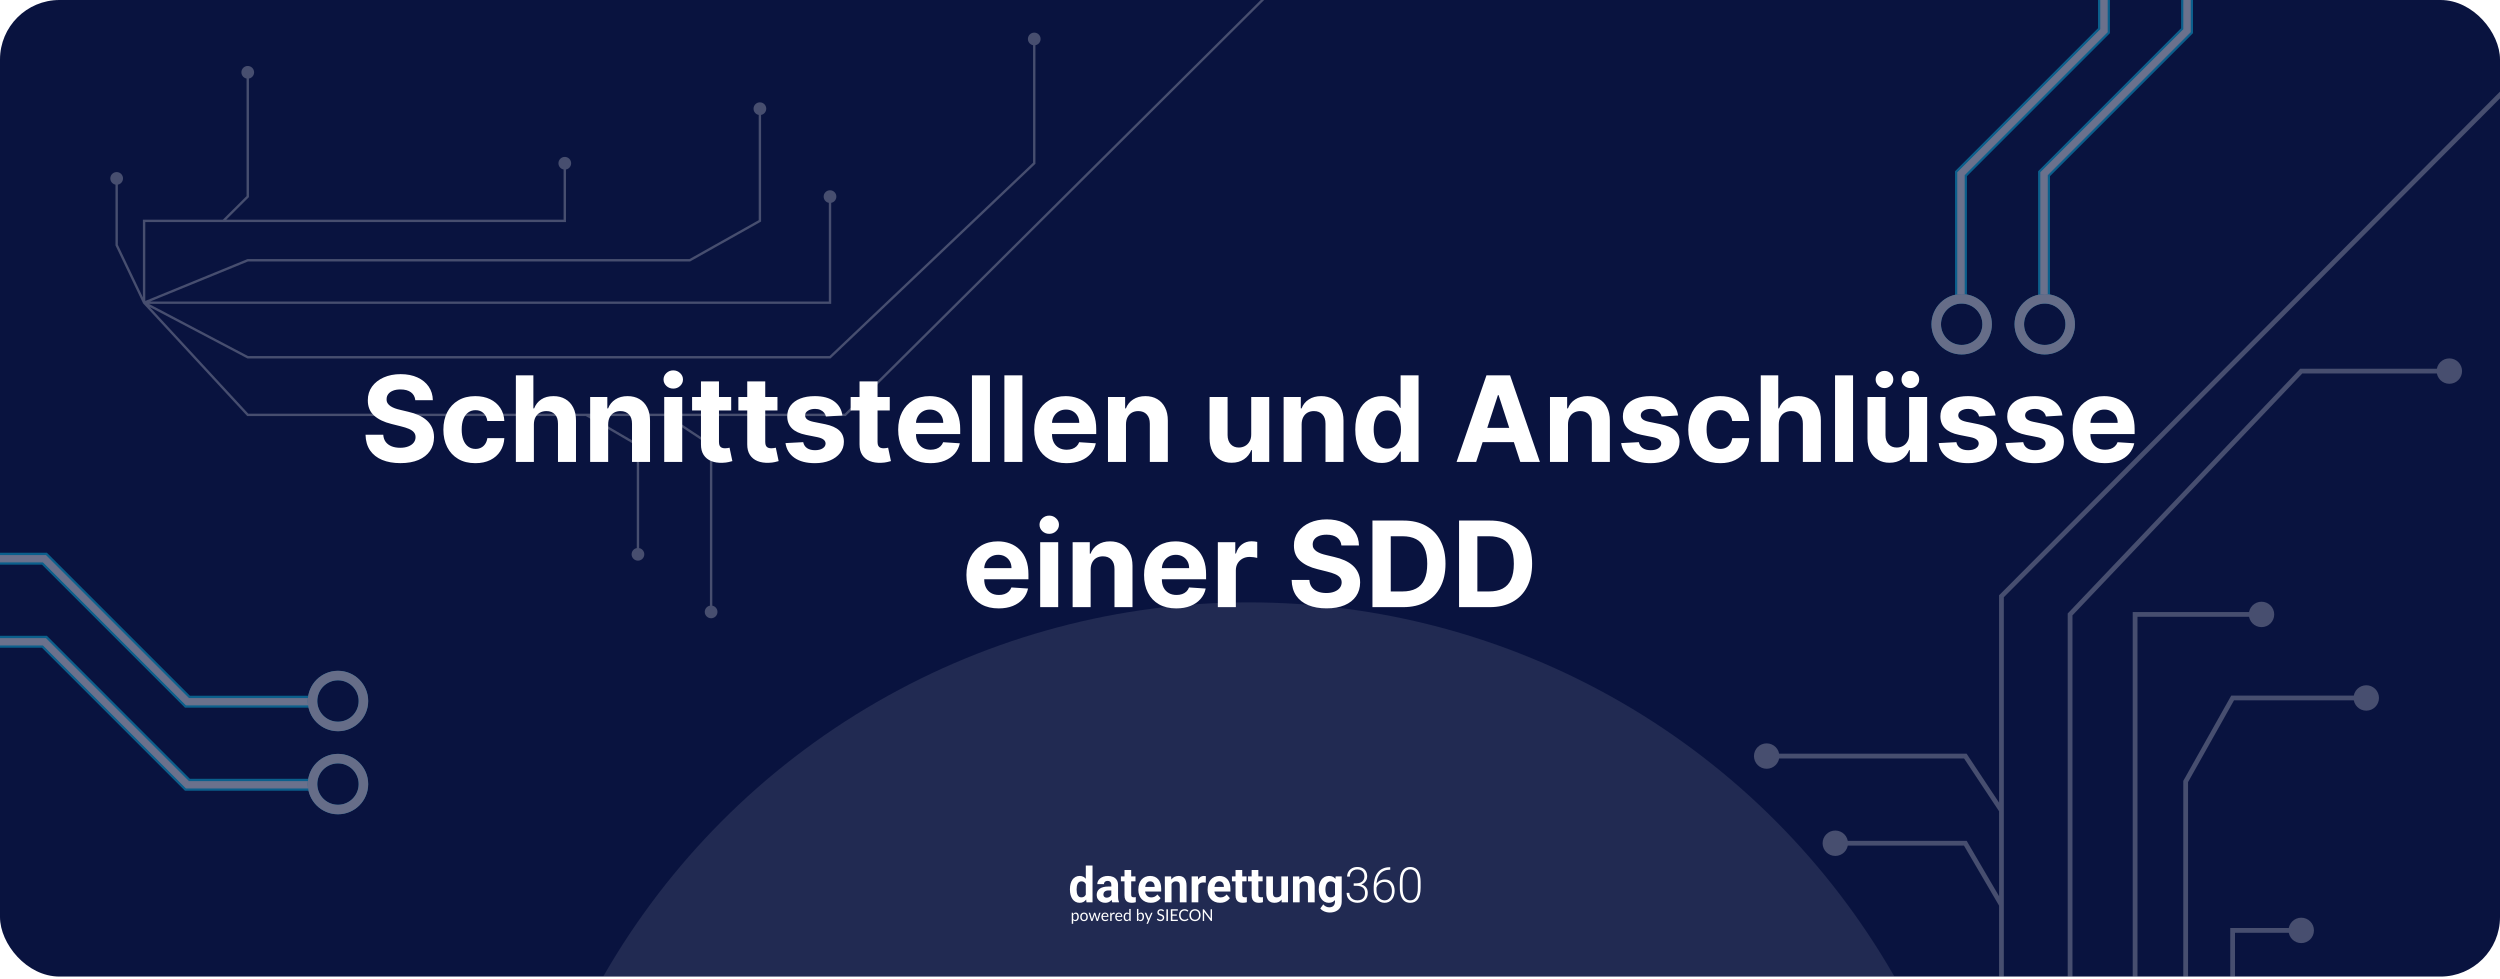 <svg width="1050" height="411" viewBox="0 0 1050 411" fill="none" xmlns="http://www.w3.org/2000/svg">
<g clip-path="url(#clip0_130_64)">
<rect width="1050" height="410.156" rx="25" fill="#09133F"/>
<g filter="url(#filter0_f_130_64)">
<circle cx="524.5" cy="565.5" r="312.5" fill="white" fill-opacity="0.1"/>
</g>
<path d="M174.425 168.094C174.283 166.662 173.674 165.549 172.596 164.756C171.519 163.963 170.057 163.567 168.211 163.567C166.956 163.567 165.897 163.744 165.032 164.099C164.168 164.443 163.505 164.922 163.044 165.538C162.594 166.153 162.369 166.852 162.369 167.633C162.345 168.284 162.482 168.852 162.777 169.337C163.085 169.823 163.505 170.243 164.038 170.598C164.571 170.941 165.186 171.243 165.885 171.504C166.583 171.752 167.329 171.965 168.122 172.143L171.389 172.924C172.975 173.279 174.431 173.753 175.757 174.344C177.083 174.936 178.231 175.664 179.201 176.528C180.172 177.393 180.924 178.411 181.456 179.582C182.001 180.754 182.279 182.098 182.291 183.613C182.279 185.838 181.711 187.768 180.586 189.401C179.474 191.023 177.864 192.284 175.757 193.183C173.662 194.071 171.134 194.515 168.175 194.515C165.24 194.515 162.683 194.065 160.505 193.165C158.339 192.266 156.646 190.934 155.427 189.17C154.219 187.395 153.586 185.199 153.527 182.583H160.966C161.049 183.802 161.398 184.82 162.014 185.637C162.641 186.442 163.476 187.052 164.517 187.466C165.571 187.868 166.761 188.07 168.086 188.07C169.388 188.07 170.519 187.88 171.478 187.501C172.448 187.123 173.2 186.596 173.733 185.921C174.265 185.246 174.532 184.471 174.532 183.595C174.532 182.778 174.289 182.092 173.804 181.536C173.33 180.979 172.632 180.506 171.709 180.115C170.797 179.724 169.678 179.369 168.353 179.05L164.393 178.055C161.327 177.31 158.907 176.144 157.131 174.558C155.356 172.971 154.474 170.835 154.486 168.148C154.474 165.946 155.06 164.022 156.243 162.377C157.439 160.732 159.078 159.447 161.162 158.524C163.245 157.601 165.612 157.139 168.264 157.139C170.963 157.139 173.318 157.601 175.331 158.524C177.355 159.447 178.929 160.732 180.054 162.377C181.178 164.022 181.758 165.928 181.794 168.094H174.425ZM199.643 194.533C196.849 194.533 194.446 193.941 192.434 192.757C190.433 191.562 188.895 189.904 187.817 187.786C186.752 185.667 186.219 183.228 186.219 180.47C186.219 177.677 186.758 175.226 187.835 173.119C188.924 171 190.469 169.349 192.469 168.165C194.47 166.97 196.849 166.372 199.607 166.372C201.986 166.372 204.07 166.804 205.857 167.668C207.645 168.532 209.059 169.746 210.101 171.308C211.142 172.871 211.717 174.705 211.823 176.812H204.685C204.484 175.451 203.951 174.356 203.087 173.528C202.235 172.687 201.116 172.267 199.731 172.267C198.56 172.267 197.536 172.587 196.66 173.226C195.796 173.853 195.121 174.771 194.636 175.978C194.15 177.185 193.908 178.647 193.908 180.364C193.908 182.104 194.144 183.583 194.618 184.803C195.103 186.022 195.784 186.951 196.66 187.59C197.536 188.229 198.56 188.549 199.731 188.549C200.596 188.549 201.371 188.371 202.057 188.016C202.756 187.661 203.33 187.146 203.78 186.472C204.241 185.785 204.543 184.962 204.685 184.004H211.823C211.705 186.087 211.137 187.922 210.119 189.508C209.112 191.082 207.722 192.313 205.946 193.201C204.17 194.089 202.069 194.533 199.643 194.533ZM224.23 178.233V194H216.666V157.636H224.017V171.539H224.336C224.952 169.929 225.946 168.669 227.319 167.757C228.692 166.834 230.415 166.372 232.486 166.372C234.38 166.372 236.031 166.786 237.44 167.615C238.861 168.432 239.961 169.61 240.743 171.148C241.536 172.675 241.926 174.504 241.915 176.635V194H234.351V177.984C234.362 176.304 233.936 174.996 233.072 174.06C232.22 173.125 231.024 172.658 229.486 172.658C228.456 172.658 227.544 172.877 226.751 173.315C225.97 173.753 225.354 174.392 224.905 175.232C224.467 176.061 224.242 177.061 224.23 178.233ZM255.431 178.233V194H247.867V166.727H255.076V171.539H255.396C255.999 169.953 257.011 168.698 258.432 167.775C259.852 166.84 261.574 166.372 263.599 166.372C265.493 166.372 267.144 166.786 268.552 167.615C269.961 168.444 271.056 169.627 271.837 171.166C272.619 172.693 273.009 174.516 273.009 176.635V194H265.445V177.984C265.457 176.315 265.031 175.013 264.167 174.078C263.303 173.131 262.113 172.658 260.598 172.658C259.58 172.658 258.68 172.877 257.899 173.315C257.13 173.753 256.526 174.392 256.088 175.232C255.662 176.061 255.443 177.061 255.431 178.233ZM278.971 194V166.727H286.535V194H278.971ZM282.77 163.212C281.646 163.212 280.681 162.839 279.876 162.093C279.083 161.335 278.687 160.43 278.687 159.376C278.687 158.335 279.083 157.441 279.876 156.695C280.681 155.938 281.646 155.559 282.77 155.559C283.895 155.559 284.854 155.938 285.647 156.695C286.452 157.441 286.854 158.335 286.854 159.376C286.854 160.43 286.452 161.335 285.647 162.093C284.854 162.839 283.895 163.212 282.77 163.212ZM307.1 166.727V172.409H290.676V166.727H307.1ZM294.405 160.193H301.969V185.619C301.969 186.318 302.075 186.862 302.288 187.253C302.501 187.632 302.797 187.898 303.176 188.052C303.567 188.206 304.016 188.283 304.525 188.283C304.881 188.283 305.236 188.253 305.591 188.194C305.946 188.123 306.218 188.07 306.408 188.034L307.597 193.663C307.218 193.781 306.686 193.917 305.999 194.071C305.313 194.237 304.478 194.337 303.496 194.373C301.673 194.444 300.075 194.201 298.702 193.645C297.34 193.089 296.281 192.224 295.523 191.053C294.766 189.881 294.393 188.401 294.405 186.614V160.193ZM326.534 166.727V172.409H310.11V166.727H326.534ZM313.838 160.193H321.402V185.619C321.402 186.318 321.509 186.862 321.722 187.253C321.935 187.632 322.231 187.898 322.61 188.052C323 188.206 323.45 188.283 323.959 188.283C324.314 188.283 324.669 188.253 325.024 188.194C325.38 188.123 325.652 188.07 325.841 188.034L327.031 193.663C326.652 193.781 326.119 193.917 325.433 194.071C324.746 194.237 323.912 194.337 322.929 194.373C321.106 194.444 319.508 194.201 318.135 193.645C316.774 193.089 315.715 192.224 314.957 191.053C314.199 189.881 313.826 188.401 313.838 186.614V160.193ZM353.811 174.504L346.886 174.93C346.768 174.339 346.513 173.806 346.123 173.332C345.732 172.847 345.217 172.462 344.578 172.178C343.95 171.882 343.199 171.734 342.323 171.734C341.151 171.734 340.163 171.983 339.358 172.48C338.553 172.965 338.15 173.616 338.15 174.433C338.15 175.084 338.411 175.635 338.932 176.085C339.452 176.534 340.346 176.895 341.613 177.168L346.549 178.162C349.2 178.706 351.177 179.582 352.479 180.79C353.781 181.997 354.432 183.583 354.432 185.548C354.432 187.336 353.906 188.904 352.852 190.254C351.81 191.603 350.378 192.656 348.555 193.414C346.744 194.16 344.655 194.533 342.287 194.533C338.677 194.533 335.801 193.781 333.658 192.278C331.527 190.763 330.279 188.703 329.912 186.099L337.351 185.708C337.576 186.809 338.121 187.649 338.985 188.229C339.849 188.798 340.956 189.082 342.305 189.082C343.631 189.082 344.696 188.827 345.501 188.318C346.318 187.797 346.732 187.129 346.744 186.312C346.732 185.625 346.442 185.063 345.874 184.625C345.306 184.175 344.43 183.832 343.246 183.595L338.523 182.654C335.86 182.121 333.877 181.198 332.575 179.884C331.285 178.57 330.64 176.895 330.64 174.859C330.64 173.107 331.113 171.598 332.06 170.332C333.019 169.065 334.362 168.089 336.091 167.402C337.831 166.715 339.867 166.372 342.199 166.372C345.643 166.372 348.354 167.1 350.331 168.556C352.319 170.012 353.479 171.995 353.811 174.504ZM373.702 166.727V172.409H357.278V166.727H373.702ZM361.006 160.193H368.57V185.619C368.57 186.318 368.677 186.862 368.89 187.253C369.103 187.632 369.399 187.898 369.778 188.052C370.168 188.206 370.618 188.283 371.127 188.283C371.482 188.283 371.837 188.253 372.192 188.194C372.547 188.123 372.82 188.07 373.009 188.034L374.199 193.663C373.82 193.781 373.287 193.917 372.601 194.071C371.914 194.237 371.08 194.337 370.097 194.373C368.274 194.444 366.676 194.201 365.303 193.645C363.942 193.089 362.882 192.224 362.125 191.053C361.367 189.881 360.994 188.401 361.006 186.614V160.193ZM390.765 194.533C387.959 194.533 385.545 193.964 383.521 192.828C381.508 191.68 379.958 190.058 378.869 187.963C377.78 185.856 377.235 183.364 377.235 180.488C377.235 177.683 377.78 175.22 378.869 173.102C379.958 170.983 381.49 169.331 383.467 168.148C385.456 166.964 387.788 166.372 390.463 166.372C392.262 166.372 393.937 166.662 395.488 167.242C397.05 167.81 398.412 168.669 399.572 169.817C400.744 170.965 401.655 172.409 402.306 174.149C402.957 175.877 403.283 177.902 403.283 180.222V182.299H380.253V177.612H396.163C396.163 176.522 395.926 175.558 395.452 174.717C394.979 173.877 394.322 173.22 393.481 172.746C392.653 172.261 391.688 172.018 390.587 172.018C389.439 172.018 388.421 172.285 387.533 172.817C386.657 173.338 385.971 174.043 385.474 174.93C384.976 175.806 384.722 176.783 384.71 177.86V182.317C384.71 183.666 384.959 184.832 385.456 185.815C385.965 186.797 386.681 187.555 387.604 188.087C388.528 188.62 389.623 188.886 390.889 188.886C391.73 188.886 392.499 188.768 393.197 188.531C393.896 188.295 394.494 187.939 394.991 187.466C395.488 186.992 395.867 186.412 396.127 185.726L403.123 186.188C402.768 187.868 402.04 189.336 400.939 190.591C399.85 191.834 398.441 192.804 396.713 193.503C394.997 194.189 393.014 194.533 390.765 194.533ZM415.783 157.636V194H408.219V157.636H415.783ZM429.406 157.636V194H421.842V157.636H429.406ZM447.894 194.533C445.088 194.533 442.674 193.964 440.649 192.828C438.637 191.68 437.086 190.058 435.997 187.963C434.908 185.856 434.364 183.364 434.364 180.488C434.364 177.683 434.908 175.22 435.997 173.102C437.086 170.983 438.619 169.331 440.596 168.148C442.585 166.964 444.917 166.372 447.592 166.372C449.391 166.372 451.066 166.662 452.617 167.242C454.179 167.81 455.541 168.669 456.701 169.817C457.872 170.965 458.784 172.409 459.435 174.149C460.086 175.877 460.411 177.902 460.411 180.222V182.299H437.382V177.612H453.291C453.291 176.522 453.055 175.558 452.581 174.717C452.108 173.877 451.451 173.22 450.61 172.746C449.782 172.261 448.817 172.018 447.716 172.018C446.568 172.018 445.55 172.285 444.662 172.817C443.786 173.338 443.1 174.043 442.603 174.93C442.105 175.806 441.851 176.783 441.839 177.86V182.317C441.839 183.666 442.088 184.832 442.585 185.815C443.094 186.797 443.81 187.555 444.733 188.087C445.657 188.62 446.751 188.886 448.018 188.886C448.858 188.886 449.628 188.768 450.326 188.531C451.025 188.295 451.622 187.939 452.12 187.466C452.617 186.992 452.996 186.412 453.256 185.726L460.252 186.188C459.897 187.868 459.169 189.336 458.068 190.591C456.979 191.834 455.57 192.804 453.842 193.503C452.126 194.189 450.143 194.533 447.894 194.533ZM472.911 178.233V194H465.348V166.727H472.556V171.539H472.876C473.48 169.953 474.492 168.698 475.912 167.775C477.333 166.84 479.055 166.372 481.079 166.372C482.973 166.372 484.624 166.786 486.033 167.615C487.442 168.444 488.536 169.627 489.318 171.166C490.099 172.693 490.49 174.516 490.49 176.635V194H482.926V177.984C482.938 176.315 482.511 175.013 481.647 174.078C480.783 173.131 479.594 172.658 478.078 172.658C477.06 172.658 476.161 172.877 475.38 173.315C474.61 173.753 474.006 174.392 473.568 175.232C473.142 176.061 472.923 177.061 472.911 178.233ZM525.513 182.388V166.727H533.077V194H525.815V189.046H525.53C524.915 190.644 523.891 191.929 522.459 192.899C521.038 193.87 519.304 194.355 517.256 194.355C515.433 194.355 513.829 193.941 512.445 193.112C511.06 192.284 509.976 191.106 509.195 189.579C508.426 188.052 508.035 186.223 508.023 184.092V166.727H515.587V182.743C515.599 184.353 516.031 185.625 516.883 186.56C517.736 187.496 518.878 187.963 520.31 187.963C521.222 187.963 522.074 187.756 522.867 187.342C523.66 186.915 524.299 186.288 524.785 185.46C525.282 184.631 525.525 183.607 525.513 182.388ZM546.691 178.233V194H539.127V166.727H546.336V171.539H546.655C547.259 169.953 548.271 168.698 549.691 167.775C551.112 166.84 552.834 166.372 554.858 166.372C556.752 166.372 558.404 166.786 559.812 167.615C561.221 168.444 562.316 169.627 563.097 171.166C563.878 172.693 564.269 174.516 564.269 176.635V194H556.705V177.984C556.717 176.315 556.291 175.013 555.427 174.078C554.562 173.131 553.373 172.658 551.858 172.658C550.84 172.658 549.94 172.877 549.159 173.315C548.389 173.753 547.786 174.392 547.348 175.232C546.922 176.061 546.703 177.061 546.691 178.233ZM580.28 194.444C578.209 194.444 576.332 193.911 574.652 192.846C572.983 191.769 571.657 190.188 570.674 188.105C569.704 186.01 569.218 183.441 569.218 180.399C569.218 177.274 569.721 174.676 570.728 172.604C571.734 170.521 573.071 168.964 574.74 167.935C576.421 166.893 578.262 166.372 580.262 166.372C581.789 166.372 583.062 166.633 584.08 167.153C585.11 167.662 585.938 168.302 586.566 169.071C587.205 169.829 587.69 170.574 588.022 171.308H588.252V157.636H595.799V194H588.341V189.632H588.022C587.666 190.39 587.163 191.141 586.512 191.887C585.873 192.621 585.039 193.231 584.009 193.716C582.991 194.201 581.748 194.444 580.28 194.444ZM582.677 188.425C583.896 188.425 584.926 188.093 585.767 187.43C586.619 186.756 587.27 185.815 587.72 184.607C588.181 183.4 588.412 181.985 588.412 180.364C588.412 178.742 588.187 177.333 587.737 176.138C587.288 174.942 586.637 174.019 585.784 173.368C584.932 172.717 583.896 172.391 582.677 172.391C581.434 172.391 580.387 172.729 579.534 173.403C578.682 174.078 578.037 175.013 577.599 176.209C577.161 177.404 576.942 178.789 576.942 180.364C576.942 181.95 577.161 183.353 577.599 184.572C578.049 185.779 578.694 186.726 579.534 187.413C580.387 188.087 581.434 188.425 582.677 188.425ZM620 194H611.761L624.314 157.636H634.222L646.757 194H638.519L629.41 165.946H629.126L620 194ZM619.485 179.707H638.945V185.708H619.485V179.707ZM658.556 178.233V194H650.992V166.727H658.201V171.539H658.521C659.124 169.953 660.136 168.698 661.557 167.775C662.977 166.84 664.699 166.372 666.724 166.372C668.618 166.372 670.269 166.786 671.677 167.615C673.086 168.444 674.181 169.627 674.962 171.166C675.744 172.693 676.134 174.516 676.134 176.635V194H668.57V177.984C668.582 176.315 668.156 175.013 667.292 174.078C666.428 173.131 665.238 172.658 663.723 172.658C662.705 172.658 661.805 172.877 661.024 173.315C660.255 173.753 659.651 174.392 659.213 175.232C658.787 176.061 658.568 177.061 658.556 178.233ZM704.787 174.504L697.863 174.93C697.744 174.339 697.49 173.806 697.099 173.332C696.709 172.847 696.194 172.462 695.554 172.178C694.927 171.882 694.175 171.734 693.299 171.734C692.128 171.734 691.139 171.983 690.334 172.48C689.529 172.965 689.127 173.616 689.127 174.433C689.127 175.084 689.387 175.635 689.908 176.085C690.429 176.534 691.323 176.895 692.589 177.168L697.525 178.162C700.177 178.706 702.154 179.582 703.456 180.79C704.758 181.997 705.409 183.583 705.409 185.548C705.409 187.336 704.882 188.904 703.829 190.254C702.787 191.603 701.355 192.656 699.532 193.414C697.721 194.16 695.631 194.533 693.264 194.533C689.654 194.533 686.777 193.781 684.635 192.278C682.504 190.763 681.255 188.703 680.888 186.099L688.328 185.708C688.553 186.809 689.097 187.649 689.961 188.229C690.825 188.798 691.932 189.082 693.282 189.082C694.607 189.082 695.673 188.827 696.478 188.318C697.294 187.797 697.709 187.129 697.721 186.312C697.709 185.625 697.419 185.063 696.851 184.625C696.282 184.175 695.406 183.832 694.223 183.595L689.5 182.654C686.836 182.121 684.854 181.198 683.552 179.884C682.261 178.57 681.616 176.895 681.616 174.859C681.616 173.107 682.09 171.598 683.037 170.332C683.995 169.065 685.339 168.089 687.067 167.402C688.807 166.715 690.843 166.372 693.175 166.372C696.62 166.372 699.33 167.1 701.307 168.556C703.296 170.012 704.456 171.995 704.787 174.504ZM722.494 194.533C719.701 194.533 717.298 193.941 715.285 192.757C713.285 191.562 711.746 189.904 710.669 187.786C709.604 185.667 709.071 183.228 709.071 180.47C709.071 177.677 709.61 175.226 710.687 173.119C711.776 171 713.32 169.349 715.321 168.165C717.321 166.97 719.701 166.372 722.459 166.372C724.838 166.372 726.921 166.804 728.709 167.668C730.496 168.532 731.911 169.746 732.952 171.308C733.994 172.871 734.568 174.705 734.675 176.812H727.537C727.336 175.451 726.803 174.356 725.939 173.528C725.087 172.687 723.968 172.267 722.583 172.267C721.411 172.267 720.387 172.587 719.511 173.226C718.647 173.853 717.972 174.771 717.487 175.978C717.002 177.185 716.759 178.647 716.759 180.364C716.759 182.104 716.996 183.583 717.469 184.803C717.955 186.022 718.635 186.951 719.511 187.59C720.387 188.229 721.411 188.549 722.583 188.549C723.447 188.549 724.222 188.371 724.909 188.016C725.607 187.661 726.181 187.146 726.631 186.472C727.093 185.785 727.395 184.962 727.537 184.004H734.675C734.556 186.087 733.988 187.922 732.97 189.508C731.964 191.082 730.573 192.313 728.797 193.201C727.022 194.089 724.921 194.533 722.494 194.533ZM747.081 178.233V194H739.517V157.636H746.868V171.539H747.188C747.803 169.929 748.798 168.669 750.171 167.757C751.544 166.834 753.266 166.372 755.338 166.372C757.232 166.372 758.883 166.786 760.292 167.615C761.712 168.432 762.813 169.61 763.594 171.148C764.387 172.675 764.778 174.504 764.766 176.635V194H757.202V177.984C757.214 176.304 756.788 174.996 755.924 174.06C755.071 173.125 753.876 172.658 752.337 172.658C751.307 172.658 750.396 172.877 749.603 173.315C748.821 173.753 748.206 174.392 747.756 175.232C747.318 176.061 747.093 177.061 747.081 178.233ZM778.283 157.636V194H770.719V157.636H778.283ZM801.831 182.388V166.727H809.395V194H802.133V189.046H801.849C801.233 190.644 800.209 191.929 798.777 192.899C797.357 193.87 795.622 194.355 793.575 194.355C791.752 194.355 790.148 193.941 788.763 193.112C787.378 192.284 786.295 191.106 785.514 189.579C784.744 188.052 784.354 186.223 784.342 184.092V166.727H791.906V182.743C791.917 184.353 792.35 185.625 793.202 186.56C794.054 187.496 795.196 187.963 796.629 187.963C797.54 187.963 798.392 187.756 799.185 187.342C799.979 186.915 800.618 186.288 801.103 185.46C801.6 184.631 801.843 183.607 801.831 182.388ZM791.497 162.999C790.479 162.999 789.603 162.643 788.869 161.933C788.136 161.211 787.769 160.359 787.769 159.376C787.769 158.37 788.136 157.518 788.869 156.82C789.603 156.121 790.479 155.772 791.497 155.772C792.527 155.772 793.397 156.121 794.107 156.82C794.829 157.518 795.19 158.37 795.19 159.376C795.19 160.359 794.829 161.211 794.107 161.933C793.397 162.643 792.527 162.999 791.497 162.999ZM802.364 162.999C801.346 162.999 800.47 162.643 799.736 161.933C799.002 161.211 798.635 160.359 798.635 159.376C798.635 158.37 799.002 157.518 799.736 156.82C800.47 156.121 801.346 155.772 802.364 155.772C803.394 155.772 804.264 156.121 804.974 156.82C805.696 157.518 806.057 158.37 806.057 159.376C806.057 160.359 805.696 161.211 804.974 161.933C804.264 162.643 803.394 162.999 802.364 162.999ZM838.137 174.504L831.212 174.93C831.094 174.339 830.839 173.806 830.449 173.332C830.058 172.847 829.543 172.462 828.904 172.178C828.277 171.882 827.525 171.734 826.649 171.734C825.477 171.734 824.489 171.983 823.684 172.48C822.879 172.965 822.476 173.616 822.476 174.433C822.476 175.084 822.737 175.635 823.258 176.085C823.779 176.534 824.672 176.895 825.939 177.168L830.875 178.162C833.526 178.706 835.503 179.582 836.805 180.79C838.107 181.997 838.758 183.583 838.758 185.548C838.758 187.336 838.232 188.904 837.178 190.254C836.137 191.603 834.704 192.656 832.881 193.414C831.07 194.16 828.981 194.533 826.614 194.533C823.003 194.533 820.127 193.781 817.984 192.278C815.854 190.763 814.605 188.703 814.238 186.099L821.677 185.708C821.902 186.809 822.447 187.649 823.311 188.229C824.175 188.798 825.282 189.082 826.631 189.082C827.957 189.082 829.022 188.827 829.827 188.318C830.644 187.797 831.058 187.129 831.07 186.312C831.058 185.625 830.768 185.063 830.2 184.625C829.632 184.175 828.756 183.832 827.572 183.595L822.849 182.654C820.186 182.121 818.203 181.198 816.901 179.884C815.611 178.57 814.966 176.895 814.966 174.859C814.966 173.107 815.439 171.598 816.386 170.332C817.345 169.065 818.689 168.089 820.417 167.402C822.157 166.715 824.193 166.372 826.525 166.372C829.969 166.372 832.68 167.1 834.657 168.556C836.646 170.012 837.806 171.995 838.137 174.504ZM866.213 174.504L859.288 174.93C859.17 174.339 858.916 173.806 858.525 173.332C858.134 172.847 857.619 172.462 856.98 172.178C856.353 171.882 855.601 171.734 854.725 171.734C853.553 171.734 852.565 171.983 851.76 172.48C850.955 172.965 850.553 173.616 850.553 174.433C850.553 175.084 850.813 175.635 851.334 176.085C851.855 176.534 852.748 176.895 854.015 177.168L858.951 178.162C861.603 178.706 863.579 179.582 864.881 180.79C866.184 181.997 866.835 183.583 866.835 185.548C866.835 187.336 866.308 188.904 865.254 190.254C864.213 191.603 862.78 192.656 860.957 193.414C859.146 194.16 857.057 194.533 854.69 194.533C851.079 194.533 848.203 193.781 846.06 192.278C843.93 190.763 842.681 188.703 842.314 186.099L849.754 185.708C849.979 186.809 850.523 187.649 851.387 188.229C852.251 188.798 853.358 189.082 854.707 189.082C856.033 189.082 857.099 188.827 857.903 188.318C858.72 187.797 859.135 187.129 859.146 186.312C859.135 185.625 858.845 185.063 858.276 184.625C857.708 184.175 856.832 183.832 855.649 183.595L850.926 182.654C848.262 182.121 846.279 181.198 844.977 179.884C843.687 178.57 843.042 176.895 843.042 174.859C843.042 173.107 843.515 171.598 844.462 170.332C845.421 169.065 846.765 168.089 848.493 167.402C850.233 166.715 852.269 166.372 854.601 166.372C858.046 166.372 860.756 167.1 862.733 168.556C864.722 170.012 865.882 171.995 866.213 174.504ZM884.027 194.533C881.221 194.533 878.806 193.964 876.782 192.828C874.77 191.68 873.219 190.058 872.13 187.963C871.041 185.856 870.497 183.364 870.497 180.488C870.497 177.683 871.041 175.22 872.13 173.102C873.219 170.983 874.752 169.331 876.729 168.148C878.718 166.964 881.05 166.372 883.725 166.372C885.524 166.372 887.199 166.662 888.75 167.242C890.312 167.81 891.673 168.669 892.833 169.817C894.005 170.965 894.917 172.409 895.568 174.149C896.219 175.877 896.544 177.902 896.544 180.222V182.299H873.515V177.612H889.424C889.424 176.522 889.188 175.558 888.714 174.717C888.241 173.877 887.584 173.22 886.743 172.746C885.915 172.261 884.95 172.018 883.849 172.018C882.701 172.018 881.683 172.285 880.795 172.817C879.919 173.338 879.233 174.043 878.735 174.93C878.238 175.806 877.984 176.783 877.972 177.86V182.317C877.972 183.666 878.22 184.832 878.718 185.815C879.227 186.797 879.943 187.555 880.866 188.087C881.789 188.62 882.884 188.886 884.151 188.886C884.991 188.886 885.761 188.768 886.459 188.531C887.157 188.295 887.755 187.939 888.252 187.466C888.75 186.992 889.128 186.412 889.389 185.726L896.385 186.188C896.029 187.868 895.301 189.336 894.201 190.591C893.112 191.834 891.703 192.804 889.975 193.503C888.258 194.189 886.276 194.533 884.027 194.533ZM419.427 255.533C416.622 255.533 414.207 254.964 412.183 253.828C410.17 252.68 408.62 251.058 407.531 248.963C406.442 246.856 405.897 244.364 405.897 241.488C405.897 238.683 406.442 236.22 407.531 234.102C408.62 231.983 410.153 230.331 412.129 229.148C414.118 227.964 416.45 227.372 419.125 227.372C420.924 227.372 422.599 227.662 424.15 228.242C425.712 228.81 427.074 229.669 428.234 230.817C429.406 231.965 430.317 233.409 430.968 235.149C431.619 236.877 431.945 238.902 431.945 241.222V243.299H408.916V238.612H424.825C424.825 237.522 424.588 236.558 424.114 235.717C423.641 234.877 422.984 234.22 422.144 233.746C421.315 233.261 420.35 233.018 419.249 233.018C418.101 233.018 417.083 233.285 416.195 233.817C415.319 234.338 414.633 235.043 414.136 235.93C413.639 236.806 413.384 237.783 413.372 238.86V243.317C413.372 244.666 413.621 245.832 414.118 246.815C414.627 247.797 415.343 248.555 416.266 249.087C417.19 249.62 418.285 249.886 419.551 249.886C420.392 249.886 421.161 249.768 421.859 249.531C422.558 249.295 423.156 248.939 423.653 248.466C424.15 247.992 424.529 247.412 424.789 246.726L431.785 247.188C431.43 248.868 430.702 250.336 429.601 251.591C428.512 252.834 427.103 253.804 425.375 254.503C423.659 255.189 421.676 255.533 419.427 255.533ZM436.881 255V227.727H444.445V255H436.881ZM440.68 224.212C439.556 224.212 438.591 223.839 437.786 223.093C436.993 222.335 436.597 221.43 436.597 220.376C436.597 219.335 436.993 218.441 437.786 217.695C438.591 216.938 439.556 216.559 440.68 216.559C441.805 216.559 442.764 216.938 443.557 217.695C444.362 218.441 444.764 219.335 444.764 220.376C444.764 221.43 444.362 222.335 443.557 223.093C442.764 223.839 441.805 224.212 440.68 224.212ZM458.068 239.233V255H450.504V227.727H457.713V232.539H458.032C458.636 230.953 459.648 229.698 461.068 228.775C462.489 227.84 464.211 227.372 466.235 227.372C468.129 227.372 469.781 227.786 471.189 228.615C472.598 229.444 473.693 230.627 474.474 232.166C475.255 233.693 475.646 235.516 475.646 237.635V255H468.082V238.984C468.094 237.315 467.668 236.013 466.804 235.078C465.939 234.131 464.75 233.658 463.235 233.658C462.217 233.658 461.317 233.877 460.536 234.315C459.766 234.753 459.163 235.392 458.725 236.232C458.299 237.061 458.08 238.061 458.068 239.233ZM494.036 255.533C491.231 255.533 488.816 254.964 486.792 253.828C484.78 252.68 483.229 251.058 482.14 248.963C481.051 246.856 480.506 244.364 480.506 241.488C480.506 238.683 481.051 236.22 482.14 234.102C483.229 231.983 484.762 230.331 486.739 229.148C488.727 227.964 491.059 227.372 493.734 227.372C495.534 227.372 497.209 227.662 498.759 228.242C500.322 228.81 501.683 229.669 502.843 230.817C504.015 231.965 504.926 233.409 505.578 235.149C506.229 236.877 506.554 238.902 506.554 241.222V243.299H483.525V238.612H499.434C499.434 237.522 499.197 236.558 498.724 235.717C498.25 234.877 497.593 234.22 496.753 233.746C495.924 233.261 494.96 233.018 493.859 233.018C492.711 233.018 491.693 233.285 490.805 233.817C489.929 234.338 489.242 235.043 488.745 235.93C488.248 236.806 487.993 237.783 487.982 238.86V243.317C487.982 244.666 488.23 245.832 488.727 246.815C489.236 247.797 489.953 248.555 490.876 249.087C491.799 249.62 492.894 249.886 494.161 249.886C495.001 249.886 495.77 249.768 496.469 249.531C497.167 249.295 497.765 248.939 498.262 248.466C498.759 247.992 499.138 247.412 499.399 246.726L506.394 247.188C506.039 248.868 505.311 250.336 504.21 251.591C503.121 252.834 501.713 253.804 499.984 254.503C498.268 255.189 496.285 255.533 494.036 255.533ZM511.49 255V227.727H518.823V232.486H519.107C519.604 230.793 520.439 229.515 521.611 228.651C522.783 227.775 524.132 227.337 525.659 227.337C526.038 227.337 526.446 227.36 526.884 227.408C527.322 227.455 527.707 227.52 528.038 227.603V234.315C527.683 234.208 527.192 234.113 526.565 234.031C525.937 233.948 525.363 233.906 524.842 233.906C523.73 233.906 522.735 234.149 521.859 234.634C520.995 235.108 520.309 235.771 519.8 236.623C519.303 237.475 519.054 238.458 519.054 239.57V255H511.49ZM563.39 229.094C563.248 227.662 562.638 226.549 561.561 225.756C560.484 224.963 559.022 224.567 557.176 224.567C555.921 224.567 554.861 224.744 553.997 225.099C553.133 225.443 552.47 225.922 552.009 226.538C551.559 227.153 551.334 227.852 551.334 228.633C551.31 229.284 551.446 229.852 551.742 230.337C552.05 230.823 552.47 231.243 553.003 231.598C553.536 231.941 554.151 232.243 554.85 232.504C555.548 232.752 556.294 232.965 557.087 233.143L560.354 233.924C561.94 234.279 563.396 234.753 564.722 235.344C566.047 235.936 567.196 236.664 568.166 237.528C569.137 238.393 569.889 239.411 570.421 240.582C570.966 241.754 571.244 243.098 571.256 244.613C571.244 246.838 570.676 248.768 569.551 250.401C568.439 252.023 566.829 253.284 564.722 254.183C562.627 255.071 560.099 255.515 557.14 255.515C554.204 255.515 551.648 255.065 549.47 254.165C547.303 253.266 545.611 251.934 544.391 250.17C543.184 248.395 542.551 246.199 542.492 243.583H549.931C550.014 244.802 550.363 245.82 550.979 246.637C551.606 247.442 552.441 248.052 553.482 248.466C554.536 248.868 555.725 249.07 557.051 249.07C558.353 249.07 559.484 248.88 560.443 248.501C561.413 248.123 562.165 247.596 562.698 246.921C563.23 246.246 563.497 245.471 563.497 244.595C563.497 243.778 563.254 243.092 562.769 242.536C562.295 241.979 561.597 241.506 560.673 241.115C559.762 240.724 558.643 240.369 557.318 240.05L553.358 239.055C550.292 238.31 547.872 237.144 546.096 235.558C544.32 233.971 543.439 231.835 543.45 229.148C543.439 226.946 544.024 225.022 545.208 223.377C546.404 221.732 548.043 220.447 550.127 219.524C552.21 218.601 554.577 218.139 557.229 218.139C559.928 218.139 562.283 218.601 564.296 219.524C566.32 220.447 567.894 221.732 569.019 223.377C570.143 225.022 570.723 226.928 570.759 229.094H563.39ZM589.318 255H576.427V218.636H589.424C593.082 218.636 596.231 219.364 598.87 220.82C601.51 222.264 603.54 224.342 604.96 227.053C606.393 229.763 607.109 233.007 607.109 236.783C607.109 240.571 606.393 243.826 604.96 246.548C603.54 249.271 601.498 251.36 598.835 252.816C596.183 254.272 593.011 255 589.318 255ZM584.115 248.413H588.998C591.271 248.413 593.183 248.01 594.733 247.205C596.296 246.388 597.468 245.128 598.249 243.423C599.042 241.707 599.438 239.493 599.438 236.783C599.438 234.096 599.042 231.9 598.249 230.195C597.468 228.491 596.302 227.236 594.751 226.431C593.2 225.626 591.289 225.224 589.016 225.224H584.115V248.413ZM625.695 255H612.804V218.636H625.801C629.459 218.636 632.608 219.364 635.247 220.82C637.887 222.264 639.917 224.342 641.337 227.053C642.77 229.763 643.486 233.007 643.486 236.783C643.486 240.571 642.77 243.826 641.337 246.548C639.917 249.271 637.875 251.36 635.212 252.816C632.56 254.272 629.388 255 625.695 255ZM620.492 248.413H625.375C627.648 248.413 629.56 248.01 631.11 247.205C632.673 246.388 633.845 245.128 634.626 243.423C635.419 241.707 635.815 239.493 635.815 236.783C635.815 234.096 635.419 231.9 634.626 230.195C633.845 228.491 632.679 227.236 631.128 226.431C629.577 225.626 627.666 225.224 625.393 225.224H620.492V248.413Z" fill="white"/>
<g opacity="0.4">
<g filter="url(#filter1_f_130_64)">
<path d="M872.867 -80L883.669 -69.198L883.669 12.896L823.611 72.955L823.611 126.965" stroke="#0FD1FF" stroke-width="5"/>
</g>
<path d="M872.867 -80L883.669 -69.198L883.669 12.896L823.611 72.955L823.611 126.965" stroke="white" stroke-opacity="0.7" stroke-width="3"/>
<g filter="url(#filter2_f_130_64)">
<path d="M872.867 -80L883.669 -69.198L883.669 12.896L823.611 72.955L823.611 126.965" stroke="white" stroke-opacity="0.9" stroke-width="3"/>
</g>
<path d="M872.867 -80L883.669 -69.198L883.669 12.896L823.611 72.955L823.611 126.965" stroke="white" stroke-width="2"/>
<g filter="url(#filter3_f_130_64)">
<circle cx="823.904" cy="136.188" r="10.688" transform="rotate(90 823.904 136.188)" stroke="#0FD1FF" stroke-width="4"/>
</g>
<circle cx="823.904" cy="136.188" r="10.688" transform="rotate(90 823.904 136.188)" stroke="#F3F4F6" stroke-width="4"/>
<g filter="url(#filter4_f_130_64)">
<path d="M907.758 -80L918.56 -69.198L918.56 12.896L858.501 72.955L858.501 126.965" stroke="#0FD1FF" stroke-width="5"/>
</g>
<path d="M907.758 -80L918.56 -69.198L918.56 12.896L858.501 72.955L858.501 126.965" stroke="white" stroke-opacity="0.7" stroke-width="3"/>
<g filter="url(#filter5_f_130_64)">
<path d="M907.758 -80L918.56 -69.198L918.56 12.896L858.501 72.955L858.501 126.965" stroke="white" stroke-opacity="0.9" stroke-width="3"/>
</g>
<path d="M907.758 -80L918.56 -69.198L918.56 12.896L858.501 72.955L858.501 126.965" stroke="white" stroke-width="2"/>
<g filter="url(#filter6_f_130_64)">
<circle cx="858.794" cy="136.188" r="10.688" transform="rotate(90 858.794 136.188)" stroke="#0FD1FF" stroke-width="4"/>
</g>
<circle cx="858.794" cy="136.188" r="10.688" transform="rotate(90 858.794 136.188)" stroke="#F3F4F6" stroke-width="4"/>
<g filter="url(#filter7_f_130_64)">
<path d="M-74.237 280.349L-63.435 269.547L18.659 269.547L78.718 329.606L132.728 329.606" stroke="#0FD1FF" stroke-width="5"/>
</g>
<path d="M-74.237 280.349L-63.435 269.547L18.659 269.547L78.718 329.606L132.728 329.606" stroke="white" stroke-opacity="0.7" stroke-width="3"/>
<g filter="url(#filter8_f_130_64)">
<path d="M-74.237 280.349L-63.435 269.547L18.659 269.547L78.718 329.606L132.728 329.606" stroke="white" stroke-opacity="0.9" stroke-width="3"/>
</g>
<path d="M-74.237 280.349L-63.435 269.547L18.659 269.547L78.718 329.606L132.728 329.606" stroke="white" stroke-width="2"/>
<g filter="url(#filter9_f_130_64)">
<circle cx="141.95" cy="329.313" r="10.688" stroke="#0FD1FF" stroke-width="4"/>
</g>
<circle cx="141.95" cy="329.313" r="10.688" stroke="#F3F4F6" stroke-width="4"/>
<g filter="url(#filter10_f_130_64)">
<path d="M-74.237 245.458L-63.435 234.656L18.659 234.656L78.718 294.715L132.728 294.715" stroke="#0FD1FF" stroke-width="5"/>
</g>
<path d="M-74.237 245.458L-63.435 234.656L18.659 234.656L78.718 294.715L132.728 294.715" stroke="white" stroke-opacity="0.7" stroke-width="3"/>
<g filter="url(#filter11_f_130_64)">
<path d="M-74.237 245.458L-63.435 234.656L18.659 234.656L78.718 294.715L132.728 294.715" stroke="white" stroke-opacity="0.9" stroke-width="3"/>
</g>
<path d="M-74.237 245.458L-63.435 234.656L18.659 234.656L78.718 294.715L132.728 294.715" stroke="white" stroke-width="2"/>
<g filter="url(#filter12_f_130_64)">
<circle cx="141.95" cy="294.422" r="10.688" stroke="#0FD1FF" stroke-width="4"/>
</g>
<circle cx="141.95" cy="294.422" r="10.688" stroke="#F3F4F6" stroke-width="4"/>
</g>
<path d="M60.523 127.137L60.156 127.476L60.104 127.42L60.072 127.352L60.523 127.137ZM49 102.946L48.549 103.161L48.5 103.059L48.5 102.946L49 102.946ZM49 77.603C47.527 77.603 46.333 76.409 46.333 74.937C46.333 73.464 47.527 72.27 49 72.27C50.473 72.27 51.667 73.464 51.667 74.937C51.667 76.409 50.473 77.603 49 77.603ZM60.523 92.761L60.023 92.761L60.023 92.261L60.523 92.261L60.523 92.761ZM104.055 82.576L104.555 82.576L104.555 82.784L104.408 82.93L104.055 82.576ZM104.055 33.042C102.582 33.042 101.389 31.848 101.389 30.376C101.389 28.903 102.582 27.709 104.055 27.709C105.528 27.709 106.722 28.903 106.722 30.376C106.722 31.848 105.528 33.042 104.055 33.042ZM237.212 92.761L237.712 92.761L237.712 93.261L237.212 93.261L237.212 92.761ZM237.212 71.237C235.739 71.237 234.545 70.043 234.545 68.571C234.545 67.098 235.739 65.904 237.212 65.904C238.685 65.904 239.879 67.098 239.879 68.571C239.879 70.043 238.685 71.237 237.212 71.237ZM104.055 109.312L103.866 108.849L103.957 108.812L104.055 108.812L104.055 109.312ZM289.706 109.312L289.951 109.748L289.837 109.812L289.706 109.812L289.706 109.312ZM319.155 92.761L319.655 92.761L319.655 93.053L319.4 93.197L319.155 92.761ZM319.155 48.32C317.682 48.32 316.488 47.126 316.488 45.654C316.488 44.181 317.682 42.987 319.155 42.987C320.627 42.987 321.821 44.181 321.821 45.654C321.821 47.126 320.627 48.32 319.155 48.32ZM348.603 127.137L349.103 127.137L349.103 127.637L348.603 127.637L348.603 127.137ZM348.603 85.242C347.13 85.242 345.936 84.048 345.936 82.576C345.936 81.103 347.13 79.909 348.603 79.909C350.075 79.909 351.269 81.103 351.269 82.576C351.269 84.048 350.075 85.242 348.603 85.242ZM104.055 150.054L104.055 150.554L103.932 150.554L103.822 150.496L104.055 150.054ZM348.603 150.054L348.947 150.416L348.802 150.554L348.603 150.554L348.603 150.054ZM434.386 68.571L434.886 68.571L434.886 68.785L434.731 68.933L434.386 68.571ZM434.386 19.037C432.914 19.037 431.72 17.843 431.72 16.371C431.72 14.898 432.914 13.704 434.386 13.704C435.859 13.704 437.053 14.898 437.053 16.371C437.053 17.843 435.859 19.037 434.386 19.037ZM104.055 174.244L104.055 174.744L103.836 174.744L103.688 174.583L104.055 174.244ZM267.94 186.976L268.193 186.544L268.44 186.689L268.44 186.976L267.94 186.976ZM267.94 235.476C266.468 235.476 265.274 234.283 265.274 232.81C265.274 231.337 266.468 230.143 267.94 230.143C269.413 230.143 270.607 231.337 270.607 232.81C270.607 234.283 269.413 235.476 267.94 235.476ZM298.669 186.976L298.945 186.559L299.169 186.707L299.169 186.976L298.669 186.976ZM298.669 259.667C297.196 259.667 296.002 258.473 296.002 257C296.002 255.527 297.196 254.333 298.669 254.333C300.142 254.333 301.336 255.527 301.336 257C301.336 258.473 300.142 259.667 298.669 259.667ZM355.004 174.244L355.357 174.598L355.211 174.744L355.004 174.744L355.004 174.244ZM534.254 -4L533.901 -4.355L534.048 -4.5L534.254 -4.5L534.254 -4ZM629 -1.333C627.527 -1.333 626.333 -2.527 626.333 -4C626.333 -5.473 627.527 -6.667 629 -6.667C630.473 -6.667 631.667 -5.473 631.667 -4C631.667 -2.527 630.473 -1.333 629 -1.333ZM60.072 127.352C57.822 122.628 54.941 116.581 52.623 111.714C51.464 109.281 50.445 107.142 49.716 105.613C49.352 104.848 49.06 104.235 48.859 103.813C48.759 103.603 48.681 103.44 48.629 103.329C48.602 103.274 48.582 103.232 48.569 103.204C48.562 103.189 48.558 103.18 48.554 103.172C48.552 103.169 48.55 103.165 48.55 103.164C48.55 103.164 48.55 103.163 48.549 103.163C48.549 103.163 48.549 103.162 48.549 103.162C48.549 103.162 48.549 103.162 48.549 103.162C48.549 103.161 48.549 103.161 49 102.946C49.451 102.731 49.451 102.731 49.452 102.731C49.452 102.732 49.452 102.732 49.452 102.732C49.452 102.732 49.452 102.732 49.452 102.733C49.452 102.733 49.453 102.734 49.453 102.734C49.454 102.736 49.455 102.738 49.456 102.742C49.46 102.749 49.465 102.76 49.472 102.774C49.485 102.802 49.505 102.844 49.531 102.899C49.584 103.009 49.662 103.173 49.762 103.383C49.963 103.805 50.255 104.418 50.619 105.183C51.348 106.712 52.366 108.85 53.526 111.284C55.844 116.151 58.724 122.198 60.975 126.922L60.072 127.352ZM48.5 102.946L48.5 74.937L49.5 74.937L49.5 102.946L48.5 102.946ZM60.023 127.137L60.023 92.761L61.023 92.761L61.023 127.137L60.023 127.137ZM60.523 92.261L93.812 92.261L93.812 93.261L60.523 93.261L60.523 92.261ZM93.46 92.406L103.703 82.221L104.408 82.93L94.165 93.115L93.46 92.406ZM103.555 82.576L103.555 30.376L104.555 30.376L104.555 82.576L103.555 82.576ZM93.812 92.261L237.212 92.261L237.212 93.261L93.812 93.261L93.812 92.261ZM236.712 92.761L236.712 68.571L237.712 68.571L237.712 92.761L236.712 92.761ZM60.334 126.674L103.866 108.849L104.245 109.775L60.713 127.599L60.334 126.674ZM104.055 108.812L289.706 108.812L289.706 109.812L104.055 109.812L104.055 108.812ZM289.461 108.876L318.91 92.325L319.4 93.197L289.951 109.748L289.461 108.876ZM318.655 92.761L318.655 45.654L319.655 45.654L319.655 92.761L318.655 92.761ZM60.523 126.637L348.603 126.637L348.603 127.637L60.523 127.637L60.523 126.637ZM348.103 127.137L348.103 82.576L349.103 82.576L349.103 127.137L348.103 127.137ZM60.756 126.694L104.288 149.611L103.822 150.496L60.29 127.579L60.756 126.694ZM104.055 149.554L348.603 149.554L348.603 150.554L104.055 150.554L104.055 149.554ZM348.258 149.691L434.042 68.208L434.731 68.933L348.947 150.416L348.258 149.691ZM433.886 68.571L433.886 16.371L434.886 16.371L434.886 68.571L433.886 68.571ZM60.89 126.797L104.422 173.905L103.688 174.583L60.156 127.476L60.89 126.797ZM104.055 173.744L246.174 173.744L246.174 174.744L104.055 174.744L104.055 173.744ZM246.427 173.812L268.193 186.544L267.688 187.407L245.922 174.675L246.427 173.812ZM268.44 186.976L268.44 232.81L267.44 232.81L267.44 186.976L268.44 186.976ZM246.174 173.744L279.464 173.744L279.464 174.744L246.174 174.744L246.174 173.744ZM279.74 173.827L298.945 186.559L298.393 187.392L279.187 174.661L279.74 173.827ZM299.169 186.976L299.169 257L298.169 257L298.169 186.976L299.169 186.976ZM279.464 173.744L355.004 173.744L355.004 174.744L279.464 174.744L279.464 173.744ZM354.652 173.889L533.901 -4.355L534.606 -3.645L355.357 174.598L354.652 173.889ZM534.254 -4.5L629 -4.5L629 -3.5L534.254 -3.5L534.254 -4.5Z" fill="white" fill-opacity="0.25"/>
<path d="M896.741 601.272L896.063 602.006L896.174 602.109L896.311 602.174L896.741 601.272ZM925.566 615L925.136 615.903L925.34 616L925.566 616L925.566 615ZM953.608 615C953.608 617.946 955.996 620.333 958.941 620.333C961.887 620.333 964.275 617.946 964.275 615C964.275 612.055 961.887 609.667 958.941 609.667C955.996 609.667 953.608 612.055 953.608 615ZM937.702 601.272L937.702 602.272L938.702 602.272L938.702 601.272L937.702 601.272ZM949.839 549.408L949.839 548.408L949.423 548.408L949.13 548.703L949.839 549.408ZM1006.71 549.408C1006.71 552.354 1009.09 554.742 1012.04 554.742C1014.98 554.742 1017.37 552.354 1017.37 549.408C1017.37 546.463 1014.98 544.075 1012.04 544.075C1009.09 544.075 1006.71 546.463 1006.71 549.408ZM937.702 390.768L937.702 389.768L936.702 389.768L936.702 390.768L937.702 390.768ZM961.194 390.768C961.194 393.714 963.581 396.102 966.527 396.102C969.472 396.102 971.86 393.714 971.86 390.768C971.86 387.823 969.472 385.435 966.527 385.435C963.581 385.435 961.194 387.823 961.194 390.768ZM917.98 549.408L918.906 549.787L918.98 549.605L918.98 549.408L917.98 549.408ZM917.98 328.227L917.109 327.737L916.98 327.966L916.98 328.227L917.98 328.227ZM937.702 293.144L937.702 292.144L937.117 292.144L936.831 292.653L937.702 293.144ZM988.501 293.144C988.501 296.089 990.889 298.477 993.834 298.477C996.78 298.477 999.168 296.089 999.168 293.144C999.168 290.198 996.78 287.81 993.834 287.81C990.889 287.81 988.501 290.198 988.501 293.144ZM896.741 258.06L896.741 257.06L895.741 257.06L895.741 258.06L896.741 258.06ZM944.506 258.06C944.506 261.005 946.894 263.393 949.839 263.393C952.785 263.393 955.172 261.005 955.172 258.06C955.172 255.114 952.785 252.726 949.839 252.726C946.894 252.726 944.506 255.114 944.506 258.06ZM869.434 549.408L868.434 549.408L868.434 549.656L868.549 549.874L869.434 549.408ZM869.434 258.06L868.709 257.371L868.434 257.66L868.434 258.06L869.434 258.06ZM966.527 155.859L966.527 154.859L966.098 154.859L965.802 155.17L966.527 155.859ZM1023.39 155.859C1023.39 158.804 1025.78 161.192 1028.73 161.192C1031.67 161.192 1034.06 158.804 1034.06 155.859C1034.06 152.913 1031.67 150.525 1028.73 150.525C1025.78 150.525 1023.39 152.913 1023.39 155.859ZM840.61 549.408L839.61 549.408L839.61 549.846L839.931 550.143L840.61 549.408ZM825.439 354.159L826.302 353.654L826.013 353.159L825.439 353.159L825.439 354.159ZM765.491 354.159C765.491 357.104 767.879 359.492 770.824 359.492C773.77 359.492 776.158 357.104 776.158 354.159C776.158 351.213 773.77 348.826 770.824 348.826C767.879 348.826 765.491 351.213 765.491 354.159ZM825.439 317.55L826.272 316.997L825.976 316.55L825.439 316.55L825.439 317.55ZM736.667 317.55C736.667 320.495 739.054 322.883 742 322.883C744.945 322.883 747.333 320.495 747.333 317.55C747.333 314.604 744.945 312.216 742 312.216C739.054 312.216 736.667 314.604 736.667 317.55ZM840.61 250.433L839.901 249.728L839.61 250.02L839.61 250.433L840.61 250.433ZM1053 36.879L1053.71 37.584L1054 37.291L1054 36.879L1053 36.879ZM1047.67 -76C1047.67 -73.055 1050.05 -70.667 1053 -70.667C1055.95 -70.667 1058.33 -73.055 1058.33 -76C1058.33 -78.945 1055.95 -81.333 1053 -81.333C1050.05 -81.333 1047.67 -78.945 1047.67 -76ZM896.311 602.174C901.94 604.855 909.146 608.287 914.945 611.049C917.844 612.43 920.392 613.644 922.215 614.512C923.126 614.946 923.857 615.294 924.359 615.533C924.61 615.652 924.804 615.745 924.936 615.808C925.001 615.839 925.052 615.863 925.085 615.879C925.099 615.885 925.117 615.894 925.123 615.897C925.127 615.899 925.126 615.898 925.129 615.899C925.13 615.9 925.131 615.901 925.133 615.901C925.133 615.902 925.134 615.902 925.134 615.902C925.134 615.902 925.135 615.902 925.135 615.902C925.135 615.903 925.135 615.903 925.136 615.903C925.136 615.903 925.136 615.903 925.566 615C925.996 614.097 925.996 614.097 925.996 614.097C925.995 614.097 925.995 614.097 925.995 614.097C925.995 614.097 925.994 614.096 925.993 614.096C925.99 614.094 925.988 614.093 925.983 614.091C925.974 614.087 925.963 614.081 925.945 614.073C925.912 614.057 925.861 614.033 925.796 614.002C925.664 613.939 925.47 613.847 925.219 613.727C924.717 613.488 923.986 613.14 923.075 612.706C921.252 611.838 918.704 610.624 915.805 609.243C910.006 606.481 902.8 603.049 897.171 600.369L896.311 602.174ZM925.566 616L958.941 616L958.941 614L925.566 614L925.566 616ZM896.741 602.272L937.702 602.272L937.702 600.272L896.741 600.272L896.741 602.272ZM938.702 601.272L938.702 561.612L936.702 561.612L936.702 601.272L938.702 601.272ZM938.411 562.317L950.548 550.114L949.13 548.703L936.993 560.906L938.411 562.317ZM949.839 550.408L1012.04 550.408L1012.04 548.408L949.839 548.408L949.839 550.408ZM938.702 561.612L938.702 390.768L936.702 390.768L936.702 561.612L938.702 561.612ZM937.702 391.768L966.527 391.768L966.527 389.768L937.702 389.768L937.702 391.768ZM897.667 601.651L918.906 549.787L917.055 549.029L895.816 600.893L897.667 601.651ZM918.98 549.408L918.98 328.227L916.98 328.227L916.98 549.408L918.98 549.408ZM918.852 328.717L938.574 293.634L936.831 292.653L917.109 327.737L918.852 328.717ZM937.702 294.144L993.834 294.144L993.834 292.144L937.702 292.144L937.702 294.144ZM897.741 601.272L897.741 258.06L895.741 258.06L895.741 601.272L897.741 601.272ZM896.741 259.06L949.839 259.06L949.839 257.06L896.741 257.06L896.741 259.06ZM897.626 600.806L870.319 548.943L868.549 549.874L895.857 601.737L897.626 600.806ZM870.434 549.408L870.434 258.06L868.434 258.06L868.434 549.408L870.434 549.408ZM870.159 258.748L967.252 156.548L965.802 155.17L868.709 257.371L870.159 258.748ZM966.527 156.859L1028.73 156.859L1028.73 154.859L966.527 154.859L966.527 156.859ZM897.42 600.537L841.288 548.674L839.931 550.143L896.063 602.006L897.42 600.537ZM841.61 549.408L841.61 380.091L839.61 380.091L839.61 549.408L841.61 549.408ZM841.473 379.586L826.302 353.654L824.576 354.664L839.747 380.595L841.473 379.586ZM825.439 353.159L770.824 353.159L770.824 355.159L825.439 355.159L825.439 353.159ZM841.61 380.091L841.61 340.43L839.61 340.43L839.61 380.091L841.61 380.091ZM841.443 339.878L826.272 316.997L824.606 318.102L839.776 340.983L841.443 339.878ZM825.439 316.55L742 316.55L742 318.55L825.439 318.55L825.439 316.55ZM841.61 340.43L841.61 250.433L839.61 250.433L839.61 340.43L841.61 340.43ZM841.319 251.138L1053.71 37.584L1052.29 36.173L839.901 249.728L841.319 251.138ZM1054 36.879L1054 -76L1052 -76L1052 36.879L1054 36.879Z" fill="white" fill-opacity="0.25"/>
<path d="M450.734 385.985C450.843 386.136 450.962 386.242 451.09 386.304C451.219 386.366 451.363 386.397 451.523 386.397C451.838 386.397 452.08 386.281 452.248 386.05C452.417 385.819 452.501 385.49 452.501 385.062C452.501 384.835 452.481 384.64 452.441 384.478C452.404 384.316 452.348 384.183 452.275 384.08C452.202 383.975 452.112 383.898 452.005 383.85C451.899 383.802 451.778 383.778 451.643 383.778C451.45 383.778 451.28 383.824 451.134 383.915C450.989 384.007 450.856 384.136 450.734 384.303V385.985ZM450.704 383.884C450.846 383.703 451.01 383.558 451.197 383.448C451.383 383.338 451.596 383.283 451.836 383.283C452.031 383.283 452.207 383.322 452.365 383.4C452.522 383.476 452.656 383.589 452.767 383.74C452.878 383.889 452.964 384.074 453.024 384.296C453.084 384.518 453.113 384.773 453.113 385.062C453.113 385.318 453.08 385.557 453.014 385.779C452.947 385.999 452.851 386.19 452.724 386.352C452.6 386.512 452.447 386.639 452.265 386.733C452.085 386.825 451.882 386.871 451.656 386.871C451.45 386.871 451.272 386.835 451.124 386.764C450.977 386.691 450.847 386.59 450.734 386.462V388H450.139V383.345H450.495C450.579 383.345 450.631 383.388 450.651 383.472L450.704 383.884Z" fill="white"/>
<path d="M455.29 383.29C455.536 383.29 455.758 383.333 455.955 383.417C456.153 383.502 456.321 383.622 456.461 383.778C456.601 383.933 456.707 384.122 456.781 384.344C456.856 384.564 456.894 384.81 456.894 385.082C456.894 385.357 456.856 385.604 456.781 385.824C456.707 386.043 456.601 386.231 456.461 386.387C456.321 386.542 456.153 386.662 455.955 386.747C455.758 386.83 455.536 386.871 455.29 386.871C455.041 386.871 454.817 386.83 454.618 386.747C454.42 386.662 454.252 386.542 454.112 386.387C453.972 386.231 453.865 386.043 453.789 385.824C453.716 385.604 453.679 385.357 453.679 385.082C453.679 384.81 453.716 384.564 453.789 384.344C453.865 384.122 453.972 383.933 454.112 383.778C454.252 383.622 454.42 383.502 454.618 383.417C454.817 383.333 455.041 383.29 455.29 383.29ZM455.29 386.394C455.623 386.394 455.871 386.279 456.035 386.05C456.199 385.819 456.282 385.498 456.282 385.086C456.282 384.671 456.199 384.349 456.035 384.118C455.871 383.887 455.623 383.771 455.29 383.771C455.121 383.771 454.974 383.801 454.847 383.86C454.723 383.92 454.619 384.006 454.535 384.118C454.453 384.23 454.39 384.368 454.348 384.533C454.308 384.696 454.288 384.88 454.288 385.086C454.288 385.498 454.37 385.819 454.535 386.05C454.701 386.279 454.953 386.394 455.29 386.394Z" fill="white"/>
<path d="M462.242 383.345L461.15 386.823H460.681C460.623 386.823 460.583 386.784 460.561 386.706L459.816 384.348C459.798 384.295 459.784 384.242 459.773 384.19C459.761 384.135 459.75 384.081 459.739 384.028C459.728 384.081 459.717 384.135 459.706 384.19C459.695 384.242 459.68 384.296 459.663 384.351L458.904 386.706C458.884 386.784 458.84 386.823 458.771 386.823H458.325L457.234 383.345H457.7C457.746 383.345 457.785 383.358 457.816 383.383C457.849 383.408 457.871 383.438 457.882 383.472L458.528 385.71C458.566 385.875 458.596 386.031 458.618 386.177C458.638 386.102 458.658 386.025 458.678 385.947C458.7 385.869 458.723 385.79 458.748 385.71L459.46 383.459C459.471 383.424 459.49 383.396 459.516 383.373C459.545 383.35 459.58 383.338 459.619 383.338H459.879C459.923 383.338 459.96 383.35 459.989 383.373C460.018 383.396 460.038 383.424 460.049 383.459L460.744 385.71C460.769 385.79 460.791 385.869 460.811 385.947C460.831 386.025 460.85 386.102 460.867 386.177C460.878 386.102 460.892 386.026 460.907 385.951C460.925 385.873 460.944 385.793 460.964 385.71L461.623 383.472C461.634 383.436 461.655 383.406 461.686 383.383C461.717 383.358 461.753 383.345 461.796 383.345H462.242Z" fill="white"/>
<path d="M465.029 384.705C465.029 384.563 465.009 384.433 464.969 384.317C464.931 384.198 464.875 384.096 464.799 384.011C464.726 383.924 464.636 383.858 464.53 383.812C464.423 383.764 464.302 383.74 464.167 383.74C463.883 383.74 463.658 383.826 463.492 383.998C463.327 384.167 463.225 384.403 463.185 384.705H465.029ZM465.508 386.335C465.435 386.427 465.347 386.507 465.245 386.575C465.143 386.642 465.033 386.697 464.916 386.74C464.8 386.784 464.681 386.816 464.556 386.836C464.432 386.859 464.309 386.871 464.187 386.871C463.954 386.871 463.739 386.831 463.541 386.751C463.346 386.668 463.177 386.549 463.032 386.394C462.89 386.236 462.779 386.041 462.7 385.81C462.62 385.579 462.58 385.313 462.58 385.014C462.58 384.771 462.615 384.544 462.686 384.334C462.76 384.123 462.864 383.941 462.999 383.788C463.134 383.633 463.3 383.511 463.495 383.424C463.69 383.335 463.91 383.29 464.154 383.29C464.356 383.29 464.542 383.326 464.713 383.397C464.886 383.465 465.034 383.566 465.159 383.699C465.285 383.829 465.384 383.992 465.455 384.186C465.526 384.379 465.561 384.598 465.561 384.845C465.561 384.942 465.551 385.006 465.531 385.038C465.511 385.07 465.474 385.086 465.418 385.086H463.165C463.172 385.305 463.201 385.496 463.252 385.659C463.305 385.821 463.378 385.958 463.472 386.067C463.565 386.175 463.676 386.256 463.804 386.311C463.933 386.364 464.077 386.39 464.237 386.39C464.386 386.39 464.513 386.373 464.62 386.339C464.728 386.302 464.821 386.263 464.899 386.222C464.977 386.181 465.041 386.143 465.092 386.109C465.145 386.072 465.191 386.054 465.229 386.054C465.277 386.054 465.315 386.073 465.342 386.112L465.508 386.335Z" fill="white"/>
<path d="M466.851 384.042C466.958 383.804 467.089 383.619 467.244 383.486C467.399 383.351 467.589 383.283 467.813 383.283C467.884 383.283 467.951 383.291 468.016 383.307C468.082 383.324 468.141 383.349 468.192 383.383L468.149 383.84C468.136 383.897 468.102 383.925 468.049 383.925C468.018 383.925 467.973 383.918 467.913 383.905C467.853 383.891 467.785 383.884 467.71 383.884C467.603 383.884 467.508 383.9 467.424 383.932C467.341 383.964 467.267 384.012 467.201 384.076C467.136 384.138 467.077 384.216 467.024 384.31C466.973 384.401 466.927 384.507 466.884 384.626V386.823H466.289V383.345H466.628C466.693 383.345 466.737 383.358 466.761 383.383C466.786 383.408 466.802 383.452 466.811 383.513L466.851 384.042Z" fill="white"/>
<path d="M470.832 384.705C470.832 384.563 470.812 384.433 470.772 384.317C470.735 384.198 470.678 384.096 470.603 384.011C470.53 383.924 470.44 383.858 470.333 383.812C470.227 383.764 470.106 383.74 469.971 383.74C469.687 383.74 469.461 383.826 469.295 383.998C469.131 384.167 469.029 384.403 468.989 384.705H470.832ZM471.312 386.335C471.238 386.427 471.151 386.507 471.049 386.575C470.947 386.642 470.837 386.697 470.719 386.74C470.604 386.784 470.484 386.816 470.36 386.836C470.236 386.859 470.113 386.871 469.99 386.871C469.758 386.871 469.542 386.831 469.345 386.751C469.15 386.668 468.98 386.549 468.836 386.394C468.694 386.236 468.583 386.041 468.503 385.81C468.423 385.579 468.383 385.313 468.383 385.014C468.383 384.771 468.419 384.544 468.49 384.334C468.563 384.123 468.667 383.941 468.803 383.788C468.938 383.633 469.103 383.511 469.298 383.424C469.494 383.335 469.713 383.29 469.957 383.29C470.159 383.29 470.345 383.326 470.516 383.397C470.689 383.465 470.838 383.566 470.962 383.699C471.089 383.829 471.187 383.992 471.258 384.186C471.329 384.379 471.365 384.598 471.365 384.845C471.365 384.942 471.355 385.006 471.335 385.038C471.315 385.07 471.277 385.086 471.222 385.086H468.969C468.976 385.305 469.004 385.496 469.055 385.659C469.109 385.821 469.182 385.958 469.275 386.067C469.368 386.175 469.479 386.256 469.608 386.311C469.736 386.364 469.881 386.39 470.04 386.39C470.189 386.39 470.317 386.373 470.423 386.339C470.532 386.302 470.625 386.263 470.703 386.222C470.78 386.181 470.845 386.143 470.896 386.109C470.949 386.072 470.994 386.054 471.032 386.054C471.081 386.054 471.119 386.073 471.145 386.112L471.312 386.335Z" fill="white"/>
<path d="M474.289 384.173C474.178 384.019 474.058 383.913 473.929 383.853C473.801 383.791 473.656 383.761 473.497 383.761C473.184 383.761 472.943 383.876 472.775 384.107C472.606 384.338 472.522 384.668 472.522 385.096C472.522 385.322 472.541 385.517 472.578 385.679C472.616 385.84 472.671 385.972 472.745 386.078C472.818 386.181 472.908 386.256 473.014 386.304C473.121 386.352 473.242 386.376 473.377 386.376C473.572 386.376 473.742 386.331 473.886 386.239C474.032 386.147 474.167 386.018 474.289 385.851V384.173ZM474.881 381.766V386.823H474.528C474.444 386.823 474.391 386.78 474.368 386.696L474.315 386.273C474.171 386.452 474.007 386.596 473.823 386.706C473.639 386.816 473.426 386.871 473.184 386.871C472.991 386.871 472.816 386.833 472.658 386.757C472.501 386.68 472.366 386.566 472.255 386.417C472.145 386.269 472.059 386.083 471.999 385.861C471.939 385.639 471.909 385.384 471.909 385.096C471.909 384.84 471.943 384.602 472.009 384.382C472.076 384.16 472.171 383.968 472.295 383.805C472.42 383.643 472.572 383.516 472.751 383.424C472.933 383.33 473.137 383.283 473.364 383.283C473.57 383.283 473.746 383.32 473.893 383.393C474.041 383.464 474.173 383.564 474.289 383.692V381.766H474.881Z" fill="white"/>
<path d="M478.115 385.985C478.223 386.136 478.342 386.242 478.471 386.304C478.602 386.366 478.745 386.397 478.9 386.397C479.217 386.397 479.46 386.281 479.629 386.05C479.797 385.819 479.882 385.475 479.882 385.017C479.882 384.591 479.806 384.279 479.655 384.08C479.507 383.878 479.294 383.778 479.016 383.778C478.823 383.778 478.655 383.824 478.511 383.915C478.369 384.007 478.237 384.136 478.115 384.303V385.985ZM478.115 383.846C478.257 383.677 478.416 383.542 478.594 383.441C478.774 383.341 478.98 383.29 479.213 383.29C479.41 383.29 479.588 383.329 479.745 383.407C479.905 383.485 480.04 383.598 480.151 383.747C480.262 383.893 480.346 384.072 480.404 384.282C480.464 384.493 480.494 384.73 480.494 384.993C480.494 385.274 480.461 385.531 480.394 385.762C480.327 385.993 480.231 386.191 480.105 386.356C479.98 386.518 479.828 386.645 479.649 386.737C479.469 386.826 479.267 386.871 479.043 386.871C478.821 386.871 478.634 386.828 478.481 386.744C478.33 386.657 478.198 386.534 478.085 386.376L478.055 386.692C478.037 386.779 477.986 386.823 477.902 386.823H477.519V381.766H478.115V383.846Z" fill="white"/>
<path d="M484.067 383.345L482.187 387.849C482.167 387.895 482.141 387.931 482.11 387.959C482.081 387.986 482.036 388 481.974 388H481.535L482.15 386.62L480.759 383.345H481.272C481.323 383.345 481.363 383.359 481.392 383.386C481.423 383.412 481.444 383.44 481.455 383.472L482.356 385.662C482.392 385.758 482.422 385.859 482.446 385.964C482.477 385.857 482.511 385.755 482.546 385.659L483.421 383.472C483.435 383.436 483.457 383.406 483.488 383.383C483.521 383.358 483.558 383.345 483.598 383.345H484.067Z" fill="white"/>
<path d="M488.709 382.672C488.689 382.707 488.667 382.733 488.642 382.751C488.62 382.767 488.592 382.775 488.559 382.775C488.521 382.775 488.477 382.756 488.426 382.717C488.375 382.678 488.311 382.636 488.233 382.59C488.158 382.542 488.066 382.499 487.957 382.46C487.85 382.421 487.721 382.401 487.568 382.401C487.423 382.401 487.296 382.422 487.185 382.463C487.076 382.502 486.984 382.556 486.909 382.624C486.835 382.693 486.78 382.774 486.743 382.868C486.705 382.96 486.686 383.059 486.686 383.167C486.686 383.304 486.718 383.419 486.782 383.51C486.849 383.599 486.936 383.676 487.042 383.74C487.151 383.804 487.272 383.86 487.408 383.908C487.545 383.954 487.685 384.002 487.827 384.052C487.971 384.103 488.111 384.16 488.247 384.224C488.384 384.286 488.506 384.365 488.613 384.461C488.721 384.557 488.808 384.675 488.872 384.814C488.939 384.954 488.972 385.126 488.972 385.329C488.972 385.544 488.936 385.747 488.865 385.937C488.794 386.125 488.69 386.288 488.553 386.428C488.417 386.567 488.25 386.677 488.05 386.757C487.853 386.837 487.628 386.878 487.375 386.878C487.064 386.878 486.782 386.82 486.529 386.706C486.276 386.589 486.06 386.432 485.881 386.236L486.067 385.92C486.085 385.895 486.106 385.874 486.13 385.858C486.157 385.84 486.186 385.831 486.217 385.831C486.246 385.831 486.278 385.843 486.313 385.868C486.351 385.891 486.393 385.921 486.44 385.958C486.486 385.994 486.539 386.034 486.599 386.078C486.659 386.121 486.727 386.161 486.802 386.198C486.88 386.234 486.968 386.265 487.065 386.291C487.163 386.313 487.272 386.325 487.394 386.325C487.548 386.325 487.684 386.303 487.804 386.26C487.924 386.216 488.025 386.155 488.107 386.078C488.191 385.998 488.255 385.903 488.3 385.793C488.344 385.683 488.366 385.561 488.366 385.426C488.366 385.277 488.333 385.155 488.266 385.062C488.202 384.965 488.117 384.885 488.01 384.821C487.904 384.757 487.782 384.703 487.644 384.66C487.507 384.614 487.367 384.568 487.225 384.523C487.083 384.475 486.943 384.42 486.806 384.358C486.668 384.296 486.546 384.216 486.44 384.118C486.333 384.019 486.247 383.897 486.18 383.75C486.116 383.602 486.084 383.419 486.084 383.201C486.084 383.027 486.116 382.859 486.18 382.696C486.247 382.534 486.342 382.39 486.466 382.264C486.593 382.138 486.747 382.037 486.929 381.962C487.113 381.886 487.324 381.849 487.561 381.849C487.827 381.849 488.069 381.892 488.286 381.979C488.506 382.066 488.699 382.192 488.865 382.357L488.709 382.672Z" fill="white"/>
<path d="M490.529 386.823H489.884V381.904H490.529V386.823Z" fill="white"/>
<path d="M494.69 386.28L494.687 386.823H491.749V381.904H494.687V382.446H492.394V384.08H494.251V384.602H492.394V386.28H494.69Z" fill="white"/>
<path d="M498.833 385.807C498.869 385.807 498.9 385.821 498.926 385.851L499.183 386.136C498.987 386.369 498.75 386.551 498.47 386.682C498.193 386.812 497.857 386.878 497.462 386.878C497.121 386.878 496.81 386.817 496.53 386.696C496.251 386.572 496.012 386.4 495.815 386.181C495.618 385.959 495.465 385.693 495.356 385.384C495.247 385.075 495.193 384.736 495.193 384.365C495.193 383.994 495.25 383.654 495.363 383.345C495.476 383.036 495.634 382.771 495.838 382.549C496.045 382.327 496.291 382.155 496.577 382.034C496.863 381.91 497.179 381.849 497.525 381.849C497.865 381.849 498.164 381.905 498.424 382.017C498.683 382.129 498.912 382.281 499.109 382.473L498.896 382.779C498.883 382.802 498.865 382.821 498.843 382.837C498.823 382.851 498.795 382.858 498.76 382.858C498.72 382.858 498.671 382.836 498.614 382.793C498.556 382.747 498.48 382.696 498.387 382.642C498.294 382.587 498.178 382.537 498.038 382.494C497.898 382.448 497.726 382.425 497.522 382.425C497.276 382.425 497.051 382.47 496.847 382.559C496.642 382.646 496.466 382.773 496.317 382.94C496.171 383.107 496.057 383.311 495.975 383.551C495.893 383.792 495.852 384.063 495.852 384.365C495.852 384.671 495.894 384.945 495.978 385.185C496.065 385.426 496.181 385.629 496.327 385.796C496.476 385.961 496.65 386.087 496.85 386.174C497.052 386.261 497.269 386.304 497.502 386.304C497.644 386.304 497.772 386.296 497.885 386.28C498 386.262 498.106 386.234 498.201 386.198C498.299 386.161 498.388 386.115 498.47 386.061C498.555 386.003 498.638 385.936 498.72 385.858C498.757 385.824 498.795 385.807 498.833 385.807Z" fill="white"/>
<path d="M504.246 384.365C504.246 384.733 504.189 385.072 504.076 385.381C503.963 385.688 503.803 385.952 503.597 386.174C503.39 386.396 503.142 386.569 502.851 386.692C502.563 386.813 502.243 386.874 501.893 386.874C501.542 386.874 501.223 386.813 500.935 386.692C500.646 386.569 500.399 386.396 500.193 386.174C499.986 385.952 499.827 385.688 499.713 385.381C499.6 385.072 499.544 384.733 499.544 384.365C499.544 383.996 499.6 383.659 499.713 383.352C499.827 383.043 499.986 382.778 500.193 382.556C500.399 382.332 500.646 382.158 500.935 382.034C501.223 381.91 501.542 381.849 501.893 381.849C502.243 381.849 502.563 381.91 502.851 382.034C503.142 382.158 503.39 382.332 503.597 382.556C503.803 382.778 503.963 383.043 504.076 383.352C504.189 383.659 504.246 383.996 504.246 384.365ZM503.584 384.365C503.584 384.063 503.543 383.792 503.464 383.551C503.384 383.311 503.271 383.108 503.124 382.944C502.978 382.777 502.8 382.648 502.592 382.559C502.383 382.47 502.15 382.425 501.893 382.425C501.638 382.425 501.406 382.47 501.198 382.559C500.989 382.648 500.81 382.777 500.662 382.944C500.516 383.108 500.402 383.311 500.323 383.551C500.243 383.792 500.203 384.063 500.203 384.365C500.203 384.667 500.243 384.938 500.323 385.178C500.402 385.416 500.516 385.619 500.662 385.786C500.81 385.951 500.989 386.078 501.198 386.167C501.406 386.254 501.638 386.297 501.893 386.297C502.15 386.297 502.383 386.254 502.592 386.167C502.8 386.078 502.978 385.951 503.124 385.786C503.271 385.619 503.384 385.416 503.464 385.178C503.543 384.938 503.584 384.667 503.584 384.365Z" fill="white"/>
<path d="M509.032 381.904V386.823H508.71C508.659 386.823 508.615 386.813 508.58 386.795C508.546 386.777 508.513 386.746 508.48 386.702L505.721 382.995C505.726 383.052 505.729 383.108 505.731 383.163C505.734 383.218 505.735 383.27 505.735 383.318V386.823H505.169V381.904H505.502C505.531 381.904 505.555 381.906 505.575 381.91C505.595 381.913 505.613 381.918 505.628 381.928C505.644 381.934 505.659 381.946 505.675 381.962C505.69 381.976 505.707 381.994 505.725 382.017L508.483 385.721C508.479 385.661 508.474 385.604 508.47 385.549C508.468 385.492 508.467 385.438 508.467 385.388V381.904H509.032Z" fill="white"/>
<path d="M456.04 376.603V363.529H458.867V378.976H456.323L456.04 376.603ZM449.372 373.667V373.455C449.372 372.624 449.463 371.87 449.645 371.193C449.827 370.509 450.093 369.922 450.444 369.433C450.795 368.943 451.227 368.564 451.741 368.296C452.254 368.028 452.839 367.894 453.495 367.894C454.113 367.894 454.652 368.028 455.114 368.296C455.582 368.564 455.978 368.947 456.303 369.443C456.634 369.932 456.901 370.512 457.102 371.183C457.304 371.846 457.45 372.574 457.541 373.365V373.827C457.45 374.585 457.304 375.289 457.102 375.939C456.901 376.59 456.634 377.16 456.303 377.649C455.978 378.132 455.582 378.507 455.114 378.775C454.646 379.044 454.1 379.178 453.476 379.178C452.82 379.178 452.235 379.04 451.721 378.765C451.214 378.49 450.785 378.105 450.434 377.609C450.09 377.113 449.827 376.529 449.645 375.859C449.463 375.188 449.372 374.458 449.372 373.667ZM452.179 373.455V373.667C452.179 374.116 452.212 374.535 452.277 374.924C452.348 375.313 452.462 375.658 452.618 375.959C452.781 376.254 452.989 376.486 453.242 376.653C453.502 376.814 453.817 376.895 454.188 376.895C454.669 376.895 455.065 376.784 455.377 376.563C455.689 376.335 455.926 376.023 456.089 375.628C456.258 375.232 456.355 374.776 456.381 374.26V372.942C456.362 372.52 456.303 372.141 456.206 371.806C456.115 371.464 455.978 371.173 455.796 370.931C455.621 370.69 455.4 370.502 455.133 370.368C454.873 370.234 454.565 370.167 454.207 370.167C453.843 370.167 453.531 370.254 453.271 370.428C453.011 370.596 452.8 370.827 452.638 371.122C452.482 371.417 452.365 371.766 452.287 372.168C452.215 372.564 452.179 372.993 452.179 373.455Z" fill="white"/>
<path d="M466.754 376.523V371.675C466.754 371.327 466.698 371.028 466.588 370.78C466.477 370.526 466.305 370.328 466.071 370.187C465.844 370.046 465.548 369.976 465.184 369.976C464.872 369.976 464.602 370.033 464.375 370.147C464.148 370.254 463.972 370.412 463.849 370.619C463.725 370.821 463.663 371.059 463.663 371.333H460.856C460.856 370.871 460.96 370.432 461.168 370.016C461.376 369.6 461.678 369.235 462.074 368.92C462.471 368.598 462.942 368.347 463.488 368.166C464.04 367.985 464.658 367.894 465.34 367.894C466.159 367.894 466.887 368.035 467.524 368.316C468.161 368.598 468.661 369.02 469.025 369.584C469.396 370.147 469.581 370.851 469.581 371.695V376.352C469.581 376.948 469.616 377.438 469.688 377.82C469.759 378.195 469.863 378.524 470 378.806V378.977H467.163C467.027 378.682 466.923 378.313 466.851 377.87C466.786 377.421 466.754 376.972 466.754 376.523ZM467.124 372.349L467.144 373.988H465.574C465.204 373.988 464.882 374.032 464.609 374.119C464.336 374.206 464.112 374.33 463.936 374.491C463.761 374.645 463.631 374.826 463.546 375.034C463.468 375.242 463.429 375.47 463.429 375.718C463.429 375.966 463.485 376.191 463.595 376.392C463.706 376.586 463.865 376.741 464.073 376.855C464.281 376.962 464.524 377.015 464.804 377.015C465.226 377.015 465.594 376.928 465.906 376.754C466.217 376.58 466.458 376.365 466.627 376.11C466.802 375.856 466.893 375.614 466.9 375.386L467.641 376.613C467.537 376.888 467.394 377.173 467.212 377.468C467.036 377.763 466.812 378.041 466.539 378.303C466.266 378.557 465.938 378.769 465.555 378.936C465.171 379.097 464.716 379.178 464.19 379.178C463.52 379.178 462.913 379.04 462.367 378.765C461.827 378.484 461.398 378.098 461.08 377.609C460.768 377.113 460.612 376.549 460.612 375.919C460.612 375.349 460.716 374.843 460.924 374.401C461.132 373.958 461.437 373.586 461.84 373.284C462.25 372.976 462.76 372.745 463.371 372.591C463.982 372.43 464.69 372.349 465.496 372.349H467.124Z" fill="white"/>
<path d="M476.912 368.095V370.147H470.77V368.095H476.912ZM472.291 365.41H475.098V375.698C475.098 376.013 475.137 376.254 475.215 376.422C475.3 376.59 475.423 376.707 475.586 376.774C475.748 376.834 475.953 376.865 476.2 376.865C476.375 376.865 476.531 376.858 476.668 376.844C476.811 376.824 476.931 376.804 477.029 376.784L477.038 378.916C476.798 378.997 476.538 379.06 476.258 379.107C475.979 379.154 475.67 379.178 475.332 379.178C474.715 379.178 474.175 379.074 473.714 378.866C473.259 378.651 472.908 378.309 472.661 377.84C472.414 377.371 472.291 376.754 472.291 375.99V365.41Z" fill="white"/>
<path d="M483.365 379.178C482.546 379.178 481.812 379.044 481.162 378.775C480.512 378.5 479.96 378.122 479.505 377.639C479.056 377.156 478.712 376.596 478.471 375.96C478.231 375.316 478.111 374.632 478.111 373.908V373.506C478.111 372.681 478.224 371.927 478.452 371.243C478.679 370.559 479.004 369.966 479.427 369.463C479.856 368.96 480.375 368.575 480.986 368.306C481.597 368.031 482.286 367.894 483.053 367.894C483.8 367.894 484.463 368.021 485.042 368.276C485.62 368.531 486.104 368.893 486.494 369.362C486.891 369.832 487.19 370.395 487.391 371.052C487.593 371.702 487.694 372.426 487.694 373.224V374.431H479.31V372.5H484.935V372.279C484.935 371.876 484.863 371.518 484.72 371.203C484.584 370.881 484.376 370.626 484.096 370.438C483.817 370.251 483.459 370.157 483.024 370.157C482.653 370.157 482.335 370.241 482.068 370.408C481.802 370.576 481.584 370.81 481.415 371.112C481.253 371.414 481.129 371.769 481.045 372.178C480.967 372.58 480.928 373.023 480.928 373.506V373.908C480.928 374.344 480.986 374.746 481.103 375.115C481.227 375.483 481.399 375.802 481.62 376.07C481.848 376.338 482.12 376.546 482.439 376.694C482.764 376.841 483.131 376.915 483.54 376.915C484.047 376.915 484.519 376.814 484.954 376.613C485.396 376.405 485.776 376.094 486.095 375.678L487.459 377.207C487.238 377.535 486.936 377.85 486.553 378.152C486.176 378.454 485.721 378.702 485.188 378.896C484.655 379.084 484.047 379.178 483.365 379.178Z" fill="white"/>
<path d="M492.041 370.418V378.977H489.234V368.095H491.866L492.041 370.418ZM491.632 373.154H490.871C490.871 372.349 490.972 371.625 491.174 370.981C491.375 370.331 491.658 369.778 492.022 369.322C492.386 368.859 492.818 368.507 493.318 368.266C493.825 368.018 494.391 367.894 495.014 367.894C495.508 367.894 495.96 367.968 496.37 368.115C496.779 368.263 497.13 368.497 497.422 368.819C497.721 369.141 497.949 369.567 498.105 370.096C498.267 370.626 498.348 371.273 498.348 372.037V378.977H495.521V372.027C495.521 371.545 495.456 371.169 495.326 370.901C495.196 370.633 495.005 370.445 494.751 370.338C494.504 370.224 494.199 370.167 493.835 370.167C493.458 370.167 493.13 370.244 492.85 370.398C492.577 370.552 492.35 370.767 492.168 371.042C491.993 371.31 491.859 371.625 491.768 371.987C491.677 372.349 491.632 372.738 491.632 373.154Z" fill="white"/>
<path d="M503.291 370.469V378.977H500.484V368.095H503.125L503.291 370.469ZM506.469 368.025L506.42 370.71C506.284 370.69 506.118 370.673 505.923 370.66C505.735 370.64 505.563 370.629 505.406 370.629C505.01 370.629 504.666 370.683 504.373 370.79C504.087 370.891 503.847 371.042 503.652 371.243C503.463 371.444 503.32 371.689 503.223 371.977C503.132 372.265 503.08 372.594 503.067 372.963L502.501 372.782C502.501 372.078 502.57 371.431 502.706 370.841C502.843 370.244 503.041 369.724 503.301 369.282C503.567 368.839 503.892 368.497 504.276 368.256C504.659 368.015 505.098 367.894 505.592 367.894C505.748 367.894 505.907 367.907 506.07 367.934C506.232 367.954 506.365 367.985 506.469 368.025Z" fill="white"/>
<path d="M512.455 379.178C511.636 379.178 510.902 379.044 510.251 378.775C509.602 378.5 509.049 378.122 508.595 377.639C508.146 377.156 507.802 376.596 507.561 375.96C507.321 375.316 507.2 374.632 507.2 373.908V373.506C507.2 372.681 507.314 371.927 507.542 371.243C507.769 370.559 508.094 369.966 508.516 369.463C508.945 368.96 509.465 368.575 510.076 368.306C510.687 368.031 511.376 367.894 512.143 367.894C512.89 367.894 513.553 368.021 514.132 368.276C514.71 368.531 515.194 368.893 515.584 369.362C515.981 369.832 516.28 370.395 516.481 371.052C516.682 371.702 516.783 372.426 516.783 373.224V374.431H508.399V372.5H514.024V372.279C514.024 371.876 513.953 371.518 513.81 371.203C513.673 370.881 513.465 370.626 513.186 370.438C512.907 370.251 512.549 370.157 512.114 370.157C511.743 370.157 511.425 370.241 511.158 370.408C510.892 370.576 510.674 370.81 510.505 371.112C510.343 371.414 510.219 371.769 510.135 372.178C510.057 372.58 510.017 373.023 510.017 373.506V373.908C510.017 374.344 510.076 374.746 510.193 375.115C510.317 375.483 510.489 375.802 510.71 376.07C510.937 376.338 511.21 376.546 511.529 376.694C511.854 376.841 512.221 376.915 512.63 376.915C513.137 376.915 513.608 376.814 514.044 376.613C514.486 376.405 514.866 376.094 515.184 375.678L516.549 377.207C516.328 377.535 516.026 377.85 515.642 378.152C515.266 378.454 514.811 378.702 514.278 378.896C513.745 379.084 513.137 379.178 512.455 379.178Z" fill="white"/>
<path d="M523.549 368.095V370.147H517.407V368.095H523.549ZM518.927 365.41H521.735V375.698C521.735 376.013 521.774 376.254 521.852 376.422C521.937 376.59 522.06 376.707 522.223 376.774C522.385 376.834 522.59 376.865 522.837 376.865C523.012 376.865 523.168 376.858 523.305 376.844C523.448 376.824 523.568 376.804 523.665 376.784L523.675 378.916C523.435 378.997 523.175 379.06 522.895 379.107C522.616 379.154 522.307 379.178 521.969 379.178C521.352 379.178 520.812 379.074 520.351 378.866C519.896 378.651 519.545 378.309 519.298 377.84C519.051 377.371 518.927 376.754 518.927 375.99V365.41Z" fill="white"/>
<path d="M530.314 368.095V370.147H524.172V368.095H530.314ZM525.693 365.41H528.501V375.698C528.501 376.013 528.54 376.254 528.618 376.422C528.702 376.59 528.826 376.707 528.988 376.774C529.151 376.834 529.355 376.865 529.602 376.865C529.778 376.865 529.934 376.858 530.07 376.844C530.213 376.824 530.334 376.804 530.431 376.784L530.441 378.916C530.2 378.997 529.94 379.06 529.661 379.107C529.381 379.154 529.073 379.178 528.735 379.178C528.117 379.178 527.578 379.074 527.116 378.866C526.662 378.651 526.311 378.309 526.064 377.84C525.817 377.371 525.693 376.754 525.693 375.99V365.41Z" fill="white"/>
<path d="M538.152 376.372V368.095H540.959V378.976H538.318L538.152 376.372ZM538.464 374.139L539.292 374.119C539.292 374.843 539.211 375.517 539.049 376.14C538.886 376.757 538.642 377.294 538.318 377.75C537.993 378.199 537.583 378.551 537.089 378.805C536.595 379.054 536.014 379.178 535.344 379.178C534.831 379.178 534.356 379.104 533.921 378.956C533.492 378.802 533.122 378.564 532.81 378.242C532.504 377.914 532.264 377.495 532.088 376.985C531.919 376.469 531.835 375.849 531.835 375.125V368.095H534.642V375.145C534.642 375.467 534.678 375.738 534.749 375.959C534.828 376.181 534.935 376.362 535.071 376.502C535.208 376.643 535.367 376.744 535.549 376.804C535.737 376.865 535.946 376.895 536.173 376.895C536.751 376.895 537.206 376.774 537.538 376.533C537.875 376.291 538.113 375.963 538.249 375.547C538.392 375.125 538.464 374.655 538.464 374.139Z" fill="white"/>
<path d="M545.853 370.418V378.977H543.045V368.095H545.678L545.853 370.418ZM545.444 373.154H544.683C544.683 372.349 544.784 371.625 544.985 370.981C545.187 370.331 545.47 369.778 545.834 369.322C546.197 368.859 546.63 368.507 547.13 368.266C547.637 368.018 548.202 367.894 548.826 367.894C549.32 367.894 549.772 367.968 550.181 368.115C550.591 368.263 550.942 368.497 551.234 368.819C551.533 369.141 551.761 369.567 551.916 370.096C552.079 370.626 552.16 371.273 552.16 372.037V378.977H549.333V372.027C549.333 371.545 549.268 371.169 549.138 370.901C549.008 370.633 548.817 370.445 548.563 370.338C548.316 370.224 548.011 370.167 547.647 370.167C547.27 370.167 546.942 370.244 546.662 370.398C546.389 370.552 546.162 370.767 545.98 371.042C545.804 371.31 545.671 371.625 545.58 371.987C545.489 372.349 545.444 372.738 545.444 373.154Z" fill="white"/>
<path d="M560.973 368.095H563.518V378.614C563.518 379.607 563.303 380.448 562.874 381.139C562.452 381.836 561.86 382.362 561.1 382.718C560.339 383.08 559.456 383.261 558.448 383.261C558.006 383.261 557.539 383.2 557.045 383.08C556.557 382.959 556.089 382.771 555.641 382.516C555.199 382.262 554.828 381.94 554.529 381.551L555.767 379.841C556.093 380.23 556.469 380.532 556.898 380.746C557.327 380.968 557.801 381.078 558.321 381.078C558.828 381.078 559.258 380.981 559.608 380.787C559.959 380.599 560.229 380.321 560.418 379.952C560.606 379.59 560.7 379.151 560.7 378.635V370.609L560.973 368.095ZM553.876 373.667V373.455C553.876 372.624 553.974 371.87 554.169 371.193C554.37 370.509 554.653 369.922 555.017 369.433C555.387 368.943 555.836 368.564 556.362 368.296C556.888 368.028 557.483 367.894 558.146 367.894C558.848 367.894 559.436 368.028 559.911 368.296C560.385 368.564 560.775 368.947 561.08 369.443C561.386 369.932 561.623 370.512 561.792 371.183C561.967 371.846 562.104 372.574 562.201 373.365V373.827C562.104 374.585 561.958 375.289 561.763 375.939C561.568 376.59 561.311 377.16 560.993 377.649C560.674 378.132 560.278 378.507 559.803 378.775C559.335 379.044 558.776 379.178 558.127 379.178C557.477 379.178 556.888 379.04 556.362 378.765C555.842 378.49 555.397 378.105 555.027 377.609C554.656 377.113 554.37 376.529 554.169 375.859C553.974 375.188 553.876 374.458 553.876 373.667ZM556.684 373.455V373.667C556.684 374.116 556.726 374.535 556.811 374.924C556.895 375.313 557.025 375.658 557.2 375.96C557.382 376.254 557.607 376.486 557.873 376.653C558.146 376.814 558.468 376.895 558.838 376.895C559.352 376.895 559.771 376.784 560.096 376.563C560.421 376.335 560.665 376.023 560.827 375.628C560.989 375.232 561.084 374.776 561.11 374.26V372.942C561.097 372.52 561.041 372.141 560.944 371.806C560.846 371.464 560.71 371.173 560.534 370.931C560.359 370.69 560.132 370.502 559.852 370.368C559.573 370.234 559.241 370.167 558.858 370.167C558.487 370.167 558.166 370.254 557.893 370.428C557.626 370.596 557.402 370.827 557.22 371.122C557.045 371.417 556.911 371.766 556.82 372.168C556.729 372.564 556.684 372.993 556.684 373.455Z" fill="white"/>
<path d="M568.548 370.991H569.737C570.465 370.991 571.073 370.864 571.56 370.609C572.054 370.348 572.424 370.003 572.671 369.573C572.925 369.144 573.052 368.668 573.052 368.145C573.052 367.555 572.944 367.039 572.73 366.597C572.515 366.147 572.187 365.799 571.745 365.551C571.31 365.296 570.751 365.169 570.069 365.169C569.47 365.169 568.938 365.289 568.47 365.531C568.002 365.772 567.631 366.117 567.358 366.567C567.085 367.016 566.949 367.552 566.949 368.176H565.789C565.789 367.378 565.974 366.677 566.344 366.074C566.715 365.464 567.225 364.988 567.875 364.646C568.525 364.304 569.256 364.133 570.069 364.133C570.907 364.133 571.635 364.29 572.252 364.605C572.876 364.921 573.357 365.38 573.695 365.983C574.04 366.587 574.212 367.321 574.212 368.186C574.212 368.628 574.117 369.064 573.929 369.493C573.747 369.922 573.474 370.311 573.11 370.66C572.746 371.002 572.294 371.276 571.755 371.484C571.216 371.692 570.588 371.796 569.874 371.796H568.548V370.991ZM568.548 372.027V371.233H569.874C570.686 371.233 571.381 371.33 571.96 371.524C572.538 371.712 573.013 371.98 573.383 372.329C573.76 372.671 574.036 373.07 574.212 373.526C574.387 373.982 574.475 374.471 574.475 374.994C574.475 375.664 574.368 376.258 574.153 376.774C573.939 377.29 573.633 377.729 573.237 378.091C572.847 378.447 572.385 378.718 571.853 378.906C571.326 379.087 570.748 379.178 570.117 379.178C569.545 379.178 568.986 379.09 568.441 378.916C567.901 378.742 567.414 378.484 566.978 378.142C566.549 377.793 566.208 377.357 565.955 376.834C565.701 376.305 565.574 375.695 565.574 375.004H566.735C566.735 375.621 566.877 376.167 567.163 376.643C567.449 377.113 567.846 377.481 568.353 377.75C568.866 378.011 569.454 378.142 570.117 378.142C570.787 378.142 571.358 378.024 571.833 377.79C572.314 377.548 572.681 377.196 572.935 376.734C573.188 376.271 573.315 375.705 573.315 375.034C573.315 374.33 573.162 373.757 572.856 373.315C572.557 372.872 572.138 372.547 571.599 372.339C571.066 372.131 570.445 372.027 569.737 372.027H568.548Z" fill="white"/>
<path d="M583.736 364.223H583.902V365.279H583.736C582.839 365.279 582.04 365.43 581.338 365.732C580.642 366.033 580.054 366.469 579.573 367.039C579.099 367.602 578.738 368.286 578.491 369.091C578.244 369.895 578.121 370.797 578.121 371.796V373.817C578.121 374.494 578.208 375.101 578.384 375.638C578.559 376.167 578.803 376.62 579.115 376.995C579.427 377.371 579.791 377.656 580.207 377.85C580.623 378.045 581.071 378.142 581.552 378.142C582.027 378.142 582.452 378.041 582.829 377.84C583.206 377.639 583.525 377.357 583.785 376.995C584.051 376.633 584.252 376.218 584.389 375.748C584.532 375.272 584.604 374.763 584.604 374.22C584.604 373.703 584.538 373.217 584.409 372.761C584.285 372.299 584.093 371.89 583.833 371.534C583.573 371.179 583.249 370.901 582.859 370.7C582.469 370.499 582.011 370.398 581.484 370.398C580.886 370.398 580.327 370.539 579.807 370.82C579.287 371.102 578.861 371.477 578.53 371.947C578.205 372.416 578.033 372.929 578.014 373.485L577.341 373.475C577.386 372.845 577.526 372.279 577.76 371.776C577.994 371.266 578.303 370.834 578.686 370.479C579.076 370.116 579.521 369.842 580.022 369.654C580.529 369.459 581.074 369.362 581.659 369.362C582.342 369.362 582.937 369.49 583.444 369.744C583.957 369.999 584.383 370.351 584.72 370.8C585.065 371.243 585.322 371.756 585.491 372.339C585.666 372.916 585.754 373.526 585.754 374.169C585.754 374.873 585.656 375.53 585.461 376.14C585.273 376.744 584.993 377.273 584.623 377.729C584.259 378.185 583.817 378.541 583.297 378.795C582.784 379.05 582.202 379.178 581.552 379.178C580.837 379.178 580.197 379.037 579.632 378.755C579.066 378.474 578.582 378.085 578.179 377.589C577.783 377.092 577.477 376.523 577.263 375.879C577.055 375.229 576.951 374.535 576.951 373.797V372.51C576.951 371.263 577.091 370.133 577.37 369.121C577.649 368.102 578.069 367.227 578.628 366.496C579.193 365.765 579.898 365.205 580.743 364.817C581.594 364.421 582.592 364.223 583.736 364.223Z" fill="white"/>
<path d="M596.653 370.398V372.862C596.653 373.935 596.555 374.87 596.36 375.668C596.165 376.459 595.879 377.116 595.502 377.639C595.132 378.155 594.677 378.541 594.138 378.796C593.605 379.05 592.994 379.178 592.305 379.178C591.759 379.178 591.258 379.097 590.803 378.936C590.349 378.775 589.942 378.531 589.585 378.202C589.234 377.867 588.935 377.448 588.688 376.945C588.441 376.442 588.253 375.852 588.123 375.175C587.993 374.491 587.928 373.72 587.928 372.862V370.398C587.928 369.319 588.025 368.387 588.22 367.602C588.422 366.818 588.708 366.168 589.078 365.651C589.455 365.135 589.913 364.753 590.453 364.505C590.992 364.25 591.603 364.123 592.285 364.123C592.831 364.123 593.332 364.207 593.787 364.374C594.248 364.535 594.654 364.776 595.005 365.098C595.362 365.42 595.661 365.832 595.902 366.335C596.149 366.831 596.334 367.418 596.458 368.095C596.588 368.772 596.653 369.54 596.653 370.398ZM595.493 373.003V370.247C595.493 369.584 595.447 368.98 595.356 368.437C595.272 367.894 595.145 367.418 594.976 367.009C594.807 366.6 594.593 366.258 594.333 365.983C594.079 365.708 593.78 365.504 593.436 365.37C593.098 365.229 592.714 365.159 592.285 365.159C591.759 365.159 591.294 365.269 590.891 365.491C590.495 365.705 590.163 366.027 589.897 366.456C589.63 366.878 589.429 367.408 589.293 368.045C589.163 368.682 589.097 369.416 589.097 370.247V373.003C589.097 373.66 589.14 374.26 589.224 374.803C589.309 375.339 589.439 375.815 589.614 376.231C589.79 376.647 590.004 376.999 590.257 377.287C590.517 377.569 590.816 377.783 591.155 377.931C591.499 378.071 591.882 378.142 592.305 378.142C592.844 378.142 593.312 378.031 593.709 377.81C594.105 377.582 594.436 377.25 594.703 376.814C594.969 376.372 595.168 375.832 595.298 375.195C595.428 374.552 595.493 373.821 595.493 373.003Z" fill="white"/>
</g>
<defs>
<filter id="filter0_f_130_64" x="8" y="49" width="1033" height="1033" filterUnits="userSpaceOnUse" color-interpolation-filters="sRGB">
<feFlood flood-opacity="0" result="BackgroundImageFix"/>
<feBlend mode="normal" in="SourceGraphic" in2="BackgroundImageFix" result="shape"/>
<feGaussianBlur stdDeviation="102" result="effect1_foregroundBlur_130_64"/>
</filter>
<filter id="filter1_f_130_64" x="814.111" y="-88.768" width="79.059" height="222.733" filterUnits="userSpaceOnUse" color-interpolation-filters="sRGB">
<feFlood flood-opacity="0" result="BackgroundImageFix"/>
<feBlend mode="normal" in="SourceGraphic" in2="BackgroundImageFix" result="shape"/>
<feGaussianBlur stdDeviation="3.5" result="effect1_foregroundBlur_130_64"/>
</filter>
<filter id="filter2_f_130_64" x="808.111" y="-95.061" width="91.059" height="236.026" filterUnits="userSpaceOnUse" color-interpolation-filters="sRGB">
<feFlood flood-opacity="0" result="BackgroundImageFix"/>
<feBlend mode="normal" in="SourceGraphic" in2="BackgroundImageFix" result="shape"/>
<feGaussianBlur stdDeviation="7" result="effect1_foregroundBlur_130_64"/>
</filter>
<filter id="filter3_f_130_64" x="801.216" y="113.5" width="45.375" height="45.375" filterUnits="userSpaceOnUse" color-interpolation-filters="sRGB">
<feFlood flood-opacity="0" result="BackgroundImageFix"/>
<feBlend mode="normal" in="SourceGraphic" in2="BackgroundImageFix" result="shape"/>
<feGaussianBlur stdDeviation="5" result="effect1_foregroundBlur_130_64"/>
</filter>
<filter id="filter4_f_130_64" x="849.001" y="-88.768" width="79.059" height="222.733" filterUnits="userSpaceOnUse" color-interpolation-filters="sRGB">
<feFlood flood-opacity="0" result="BackgroundImageFix"/>
<feBlend mode="normal" in="SourceGraphic" in2="BackgroundImageFix" result="shape"/>
<feGaussianBlur stdDeviation="3.5" result="effect1_foregroundBlur_130_64"/>
</filter>
<filter id="filter5_f_130_64" x="843.001" y="-95.061" width="91.059" height="236.026" filterUnits="userSpaceOnUse" color-interpolation-filters="sRGB">
<feFlood flood-opacity="0" result="BackgroundImageFix"/>
<feBlend mode="normal" in="SourceGraphic" in2="BackgroundImageFix" result="shape"/>
<feGaussianBlur stdDeviation="7" result="effect1_foregroundBlur_130_64"/>
</filter>
<filter id="filter6_f_130_64" x="836.107" y="113.5" width="45.375" height="45.375" filterUnits="userSpaceOnUse" color-interpolation-filters="sRGB">
<feFlood flood-opacity="0" result="BackgroundImageFix"/>
<feBlend mode="normal" in="SourceGraphic" in2="BackgroundImageFix" result="shape"/>
<feGaussianBlur stdDeviation="5" result="effect1_foregroundBlur_130_64"/>
</filter>
<filter id="filter7_f_130_64" x="-83.005" y="260.047" width="222.733" height="79.059" filterUnits="userSpaceOnUse" color-interpolation-filters="sRGB">
<feFlood flood-opacity="0" result="BackgroundImageFix"/>
<feBlend mode="normal" in="SourceGraphic" in2="BackgroundImageFix" result="shape"/>
<feGaussianBlur stdDeviation="3.5" result="effect1_foregroundBlur_130_64"/>
</filter>
<filter id="filter8_f_130_64" x="-89.298" y="254.047" width="236.025" height="91.059" filterUnits="userSpaceOnUse" color-interpolation-filters="sRGB">
<feFlood flood-opacity="0" result="BackgroundImageFix"/>
<feBlend mode="normal" in="SourceGraphic" in2="BackgroundImageFix" result="shape"/>
<feGaussianBlur stdDeviation="7" result="effect1_foregroundBlur_130_64"/>
</filter>
<filter id="filter9_f_130_64" x="119.263" y="306.625" width="45.375" height="45.375" filterUnits="userSpaceOnUse" color-interpolation-filters="sRGB">
<feFlood flood-opacity="0" result="BackgroundImageFix"/>
<feBlend mode="normal" in="SourceGraphic" in2="BackgroundImageFix" result="shape"/>
<feGaussianBlur stdDeviation="5" result="effect1_foregroundBlur_130_64"/>
</filter>
<filter id="filter10_f_130_64" x="-83.005" y="225.156" width="222.733" height="79.059" filterUnits="userSpaceOnUse" color-interpolation-filters="sRGB">
<feFlood flood-opacity="0" result="BackgroundImageFix"/>
<feBlend mode="normal" in="SourceGraphic" in2="BackgroundImageFix" result="shape"/>
<feGaussianBlur stdDeviation="3.5" result="effect1_foregroundBlur_130_64"/>
</filter>
<filter id="filter11_f_130_64" x="-89.298" y="219.156" width="236.025" height="91.059" filterUnits="userSpaceOnUse" color-interpolation-filters="sRGB">
<feFlood flood-opacity="0" result="BackgroundImageFix"/>
<feBlend mode="normal" in="SourceGraphic" in2="BackgroundImageFix" result="shape"/>
<feGaussianBlur stdDeviation="7" result="effect1_foregroundBlur_130_64"/>
</filter>
<filter id="filter12_f_130_64" x="119.263" y="271.734" width="45.375" height="45.375" filterUnits="userSpaceOnUse" color-interpolation-filters="sRGB">
<feFlood flood-opacity="0" result="BackgroundImageFix"/>
<feBlend mode="normal" in="SourceGraphic" in2="BackgroundImageFix" result="shape"/>
<feGaussianBlur stdDeviation="5" result="effect1_foregroundBlur_130_64"/>
</filter>
<clipPath id="clip0_130_64">
<rect width="1050" height="410.156" fill="white"/>
</clipPath>
</defs>
</svg>
